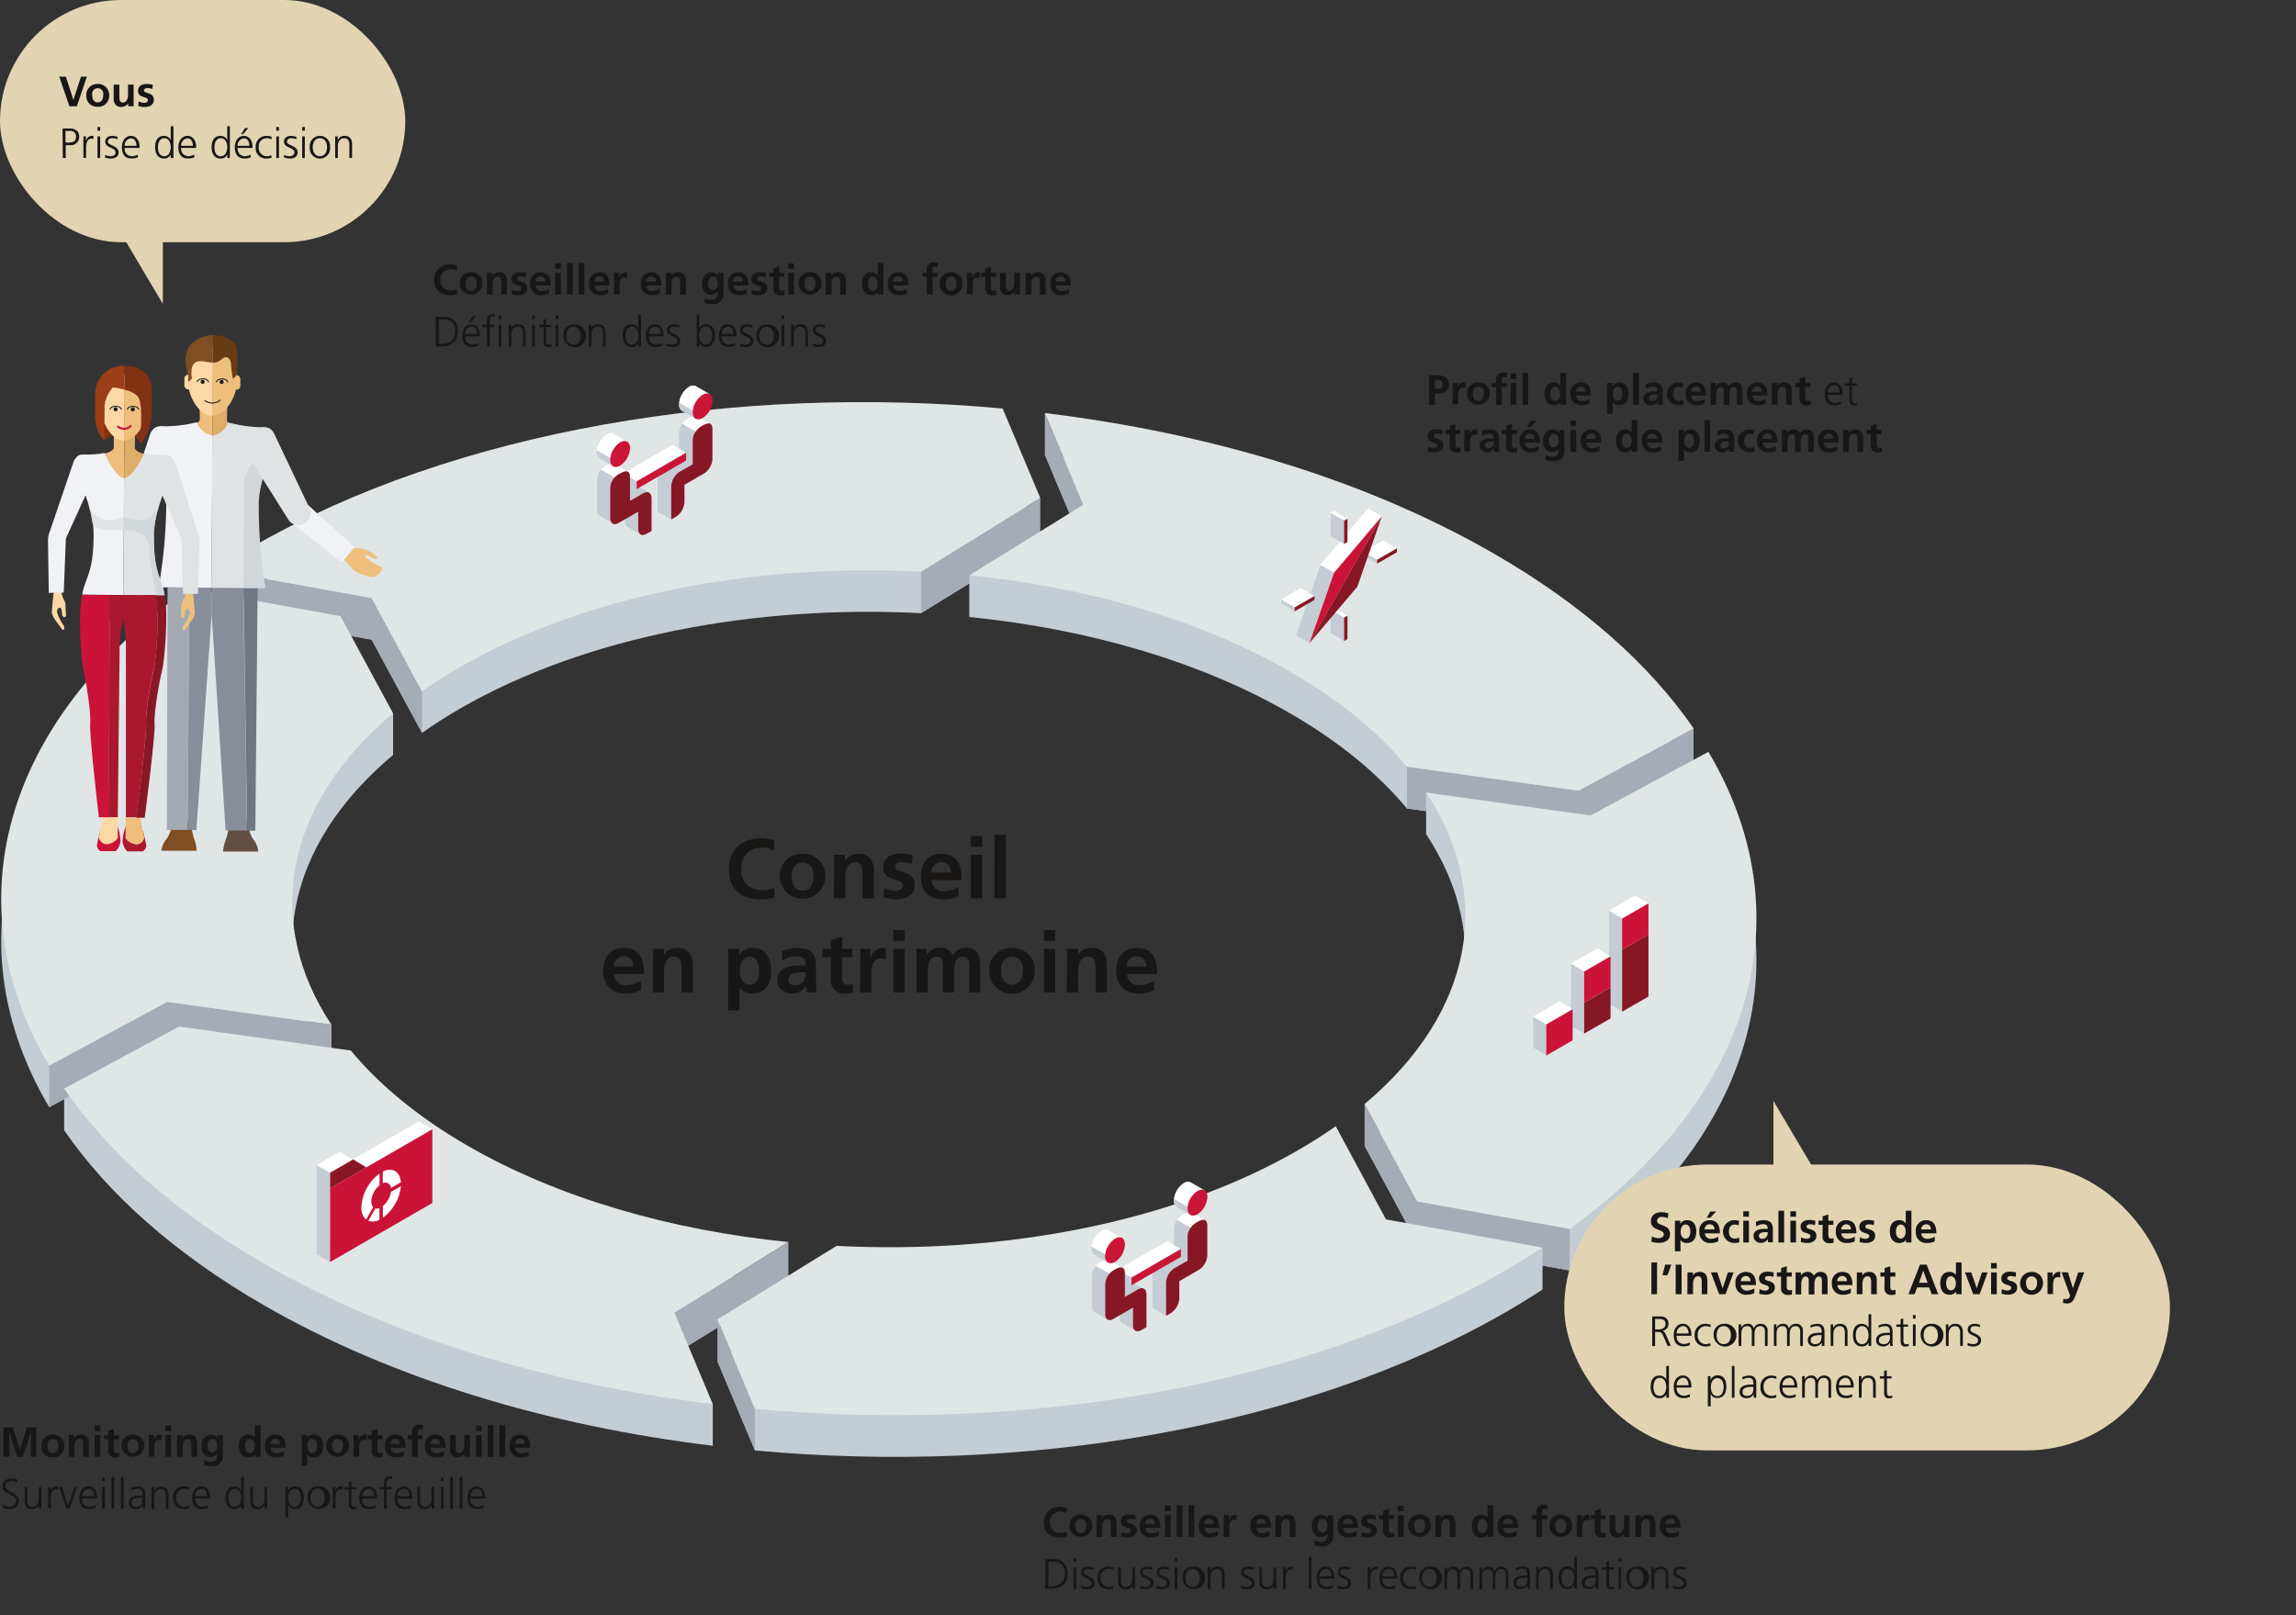 <svg xmlns="http://www.w3.org/2000/svg" viewBox="0 0 488.01 343.4"><rect x="0" y="0" width="488.01" height="343.4" fill="#333333" stroke="none"/><defs><style>.cls-18{fill:none}.cls-2{fill:#e2d4b2}.cls-3{fill:#c4ccd4}.cls-4{fill:#a5acb5}.cls-5{fill:#e0e5e6}.cls-6{fill:#181716}.cls-7{fill:#7f4e24}.cls-9{fill:#888d9a}.cls-12{fill:#eebf7c}.cls-13{fill:#dead6a}.cls-14{fill:#fdd8a5}.cls-15{fill:#f0f2f5}.cls-16{fill:#dfe3e4}.cls-17{fill:#1d1e1c}.cls-18{stroke:#1d1e1c;stroke-width:.21px;stroke-miterlimit:10}.cls-20{fill:#d1d7db}.cls-21{fill:#aa182f}.cls-22{fill:#cb1238}.cls-23{fill:#803212}.cls-27{fill:#fff}.cls-28{fill:#881725}.cls-29{fill:#cb1237}.cls-30{fill:#cb1537}</style></defs><g id="Ebene_2" data-name="Ebene 2"><g id="Ebene_1-2" data-name="Ebene 1"><path fill="none" d="M0 0h488.01v343.4H0z"/><rect class="cls-2" width="86.14" height="51.5" rx="25.75" ry="25.75"/><path class="cls-3" d="M35.53 221.86l34.93 4.88C56 204.91 60.32 180 83.55 160.51l-11.18-20.7L40 134C0 162.88-9.73 201.34 10.46 235.4z"/><path class="cls-3" d="M143.33 287.92l24.24-15c-24.89-2.49-48.85-9.31-68.16-20.46-10.51-6.07-18.78-12.94-24.85-20.26l-36.5-5.1-24.43 13.2c9.3 13.52 23.44 26.22 42.43 37.19 27.2 15.7 60.56 25.67 95.44 29.89z"/><path class="cls-3" d="M294.59 268.11L283.9 248.3q-3.78 2.65-8.08 5.15c-26.64 15.38-62.74 22.12-98 20.29l-25.35 15.64 8 19c56.7 5.23 116.4-4.53 159.53-29.38q4.1-2.37 7.87-4.85z"/><path class="cls-3" d="M338.06 182.24l-34.94-4.89c14.45 21.84 10.15 46.74-13.08 66.24l11.17 20.7 32.43 5.83c39.92-28.9 49.68-67.37 29.48-101.42zM221.11 114.72l-8-19c-56.73-5.25-116.42 4.52-159.54 29.42-2.74 1.58-5.35 3.2-7.88 4.85L79 136l10.7 19.81c2.52-1.77 5.21-3.5 8.07-5.15 26.64-15.38 62.74-22.12 98-20.29z"/><path class="cls-3" d="M222.08 96.68l8.18 19.5-24.24 15c24.89 2.49 48.84 9.31 68.15 20.46 10.52 6.07 18.79 12.94 24.86 20.25l36.5 5.1L360 163.76c-9.3-13.53-23.45-26.23-42.44-37.19-27.23-15.7-60.56-25.67-95.48-29.89zM13.63 231.49v8.85l6.63 3.25 5.8-6.05-12.43-6.05zM151.5 307.42v-8.86l-7.96-6.75-1.53 9.08 9.49 6.53z"/><path class="cls-4" d="M167.57 264.11v8.85l-24.24 14.96v-8.85l24.24-14.96zM10.46 226.55v8.85l25.07-13.54 34.93 4.88v-8.85l-34.93-4.88-25.07 13.54zM45.72 121.15V130l33.27 5.99 10.7 19.81v-8.85l-10.7-19.82-33.27-5.98zM195.75 121.5v8.86l25.36-15.64v-8.86l-25.36 15.64zM222.08 87.83v8.85l8.18 19.5v-8.86l-8.18-19.49zM299.03 163v8.85l36.5 5.11 24.43-13.2v-8.86l-24.43 13.2-36.5-5.1zM290.04 234.73v8.86l11.17 20.7 32.43 5.83v-8.85l-32.43-5.84-11.17-20.7z"/><path class="cls-4" d="M152.48 280.53v8.85l7.96 18.99v-8.85l-7.96-18.99z"/><path class="cls-3" d="M83.55 151.66v8.85l-18.13-.67 11-8.18h7.13zM206.01 122.28v8.86l20.16-.78 10.75-9.21-30.91 1.13zM303.12 168.5v8.85l11.8 9.77 5-9.31-16.8-9.31zM327.86 265.24v8.86l-13.44 4.92-15.39-8.85 28.83-4.93z"/><path class="cls-5" d="M35.53 213l34.93 4.88C56 196.06 60.32 171.16 83.55 151.66L72.37 131 40 125.12C0 154-9.73 192.49 10.46 226.55z"/><path class="cls-5" d="M143.33 279.07l24.24-15c-24.89-2.49-48.85-9.32-68.16-20.47-10.51-6.07-18.78-12.93-24.85-20.25l-36.5-5.1-24.43 13.2c9.3 13.52 23.44 26.22 42.43 37.18 27.2 15.7 60.56 25.67 95.44 29.89z"/><path class="cls-5" d="M294.59 259.26l-10.69-19.82q-3.78 2.67-8.08 5.15c-26.64 15.38-62.74 22.13-98 20.29l-25.35 15.65 8 19c56.7 5.23 116.4-4.53 159.53-29.44 2.73-1.57 5.35-3.2 7.87-4.85z"/><path class="cls-5" d="M338.06 173.38l-34.94-4.88c14.45 21.83 10.15 46.73-13.08 66.23l11.17 20.7 32.43 5.84c39.92-28.91 49.68-67.37 29.48-101.43zM221.11 105.86l-8-19c-56.7-5.23-116.39 4.54-159.51 29.43-2.74 1.58-5.35 3.2-7.88 4.86l33.27 6L89.69 147q3.78-2.67 8.07-5.16c26.64-15.37 62.74-22.12 98-20.29z"/><path class="cls-5" d="M222.08 87.82l8.18 19.5-24.24 15c24.89 2.49 48.84 9.32 68.15 20.47C284.69 148.81 293 155.68 299 163l36.5 5.1 24.5-13.2c-9.3-13.52-23.45-26.22-42.44-37.18C290.33 102 257 92.05 222.08 87.82z"/><path class="cls-6" d="M226.77 326.68a6.24 6.24 0 01-1.43.2c-2 0-3.45-1-3.45-3.14a3.12 3.12 0 013.45-3.36 4.16 4.16 0 011.42.26l-.09 1.06a2.6 2.6 0 00-1.36-.33 2.1 2.1 0 00-2.11 2.28 2.07 2.07 0 002.14 2.24 3.61 3.61 0 001.38-.26zM229.71 322a2.32 2.32 0 012.43 2.46 2.43 2.43 0 01-4.85 0 2.31 2.31 0 012.42-2.46zm0 3.91c.93 0 1.17-.82 1.17-1.6a1.18 1.18 0 10-2.33 0c0 .8.24 1.63 1.16 1.63zM233.09 322.14h1.14v.63a1.72 1.72 0 011.52-.74c1.1 0 1.57.77 1.57 1.82v2.92h-1.2v-2.47c0-.57 0-1.34-.79-1.34s-1.06 1-1.06 1.54v2.27h-1.2zM241.34 323.11a2.88 2.88 0 00-1.08-.2c-.32 0-.71.12-.71.51 0 .74 2.1.27 2.1 1.95 0 1.08-1 1.51-2 1.51a5.28 5.28 0 01-1.37-.2l.07-1a2.67 2.67 0 001.19.31c.31 0 .8-.12.8-.57 0-.91-2.1-.29-2.1-2 0-1 .87-1.44 1.82-1.44a5.64 5.64 0 011.31.17zM246.3 326.51a3.24 3.24 0 01-1.6.37 2.2 2.2 0 01-2.42-2.4 2.17 2.17 0 012.15-2.45c1.72 0 2.21 1.18 2.21 2.8h-3.2a1.2 1.2 0 001.32 1.17 3.17 3.17 0 001.54-.47zm-.81-2.51c0-.59-.31-1.09-1-1.09a1 1 0 00-1.07 1.09zM247.61 320.14h1.21v1.15h-1.21zm0 2h1.21v4.63h-1.21zM250.11 320h1.21v6.75h-1.21zM252.62 320h1.2v6.75h-1.2zM258.81 326.51a3.22 3.22 0 01-1.59.37 2.21 2.21 0 01-2.43-2.4 2.17 2.17 0 012.15-2.45c1.72 0 2.21 1.18 2.21 2.8H256a1.2 1.2 0 001.32 1.17 3.17 3.17 0 001.54-.47zM258 324c0-.59-.31-1.09-1-1.09a1 1 0 00-1 1.09zM260.12 322.14h1.07v1.05a1.43 1.43 0 011.27-1.16 1.58 1.58 0 01.37 0v1.22a1.27 1.27 0 00-.54-.1c-1 0-1 1.22-1 1.89v1.7h-1.21zM269.82 326.51a3.26 3.26 0 01-1.6.37 2.2 2.2 0 01-2.42-2.4A2.17 2.17 0 01268 322c1.72 0 2.21 1.18 2.21 2.8H267a1.22 1.22 0 001.33 1.17 3.2 3.2 0 001.54-.47zM269 324c0-.59-.31-1.09-1-1.09a1.06 1.06 0 00-1 1.09zM271.1 322.14h1.14v.63a1.74 1.74 0 011.52-.74c1.1 0 1.58.77 1.58 1.82v2.92h-1.21v-2.47c0-.57 0-1.34-.78-1.34s-1.06 1-1.06 1.54v2.27h-1.19zM283.36 322.14v4.18a2.18 2.18 0 01-2.45 2.45 4.11 4.11 0 01-1.6-.31l.1-1a3.43 3.43 0 001.35.4c1.33 0 1.39-1 1.39-1.8a1.66 1.66 0 01-1.44.74c-1.37 0-1.89-1.1-1.89-2.34s.57-2.4 2-2.4a1.54 1.54 0 011.42.74v-.63zm-1.21 2.26c0-.79-.3-1.44-1-1.44s-1.08.76-1.08 1.47.33 1.41 1 1.41 1.08-.66 1.08-1.44zM288.32 326.51a3.22 3.22 0 01-1.59.37 2.21 2.21 0 01-2.43-2.4 2.18 2.18 0 012.16-2.45c1.72 0 2.2 1.18 2.2 2.8h-3.2a1.2 1.2 0 001.32 1.17 3.17 3.17 0 001.54-.47zm-.81-2.51c0-.59-.31-1.09-1-1.09a1 1 0 00-1.07 1.09zM292.36 323.11a2.88 2.88 0 00-1.08-.2c-.32 0-.71.12-.71.51 0 .74 2.1.27 2.1 1.95 0 1.08-1 1.51-1.95 1.51a5.28 5.28 0 01-1.37-.2l.08-1a2.59 2.59 0 001.18.31c.31 0 .8-.12.8-.57 0-.91-2.1-.29-2.1-2 0-1 .87-1.44 1.82-1.44a5.64 5.64 0 011.31.17zM294 323h-.89v-.88h.89v-.93l1.2-.39v1.32h1.08v.88h-1.08v2.16c0 .4.11.76.57.76a1.09 1.09 0 00.55-.12v.95a3.35 3.35 0 01-.9.11 1.36 1.36 0 01-1.46-1.5zM297.13 320.14h1.21v1.15h-1.21zm0 2h1.21v4.63h-1.21zM301.73 322a2.32 2.32 0 012.43 2.46 2.43 2.43 0 01-4.85 0 2.31 2.31 0 012.42-2.46zm0 3.91c.93 0 1.17-.82 1.17-1.6a1.18 1.18 0 10-2.33 0c0 .8.24 1.63 1.16 1.63zM305.1 322.14h1.15v.63a1.75 1.75 0 011.53-.74c1.09 0 1.57.77 1.57 1.82v2.92h-1.21v-2.47c0-.57 0-1.34-.78-1.34s-1.06 1-1.06 1.54v2.27h-1.2zM316.19 326.25a1.71 1.71 0 01-1.42.63c-1.42 0-1.94-1.17-1.94-2.44s.52-2.41 1.94-2.41a1.66 1.66 0 011.39.65V320h1.21v6.75h-1.17zm-1.11-.31c.81 0 1.07-.84 1.07-1.5s-.31-1.48-1.08-1.48-1 .86-1 1.48.22 1.5 1.01 1.5zM322.32 326.51a3.22 3.22 0 01-1.59.37 2.2 2.2 0 01-2.42-2.4 2.17 2.17 0 012.15-2.45c1.72 0 2.2 1.18 2.2 2.8h-3.2a1.2 1.2 0 001.32 1.17 3.14 3.14 0 001.54-.47zm-.81-2.51c0-.59-.31-1.09-1-1.09a1 1 0 00-1.07 1.09zM326.55 323h-.89v-.88h.89v-.65a1.42 1.42 0 011.48-1.58 4.63 4.63 0 01.88.1l-.1 1a1 1 0 00-.52-.16c-.41 0-.53.35-.53.71v.58h1.05v.88h-1.05v3.75h-1.21zM331.73 322a2.32 2.32 0 012.43 2.46 2.43 2.43 0 01-4.85 0 2.31 2.31 0 012.42-2.46zm0 3.91c.93 0 1.17-.82 1.17-1.6a1.22 1.22 0 00-1.17-1.38 1.24 1.24 0 00-1.16 1.38c0 .8.25 1.63 1.16 1.63zM335.14 322.14h1.07v1.05a1.43 1.43 0 011.27-1.16 1.54 1.54 0 01.37 0v1.22a1.27 1.27 0 00-.54-.1c-1 0-1 1.22-1 1.89v1.7h-1.2zM339 323h-.9v-.88h.9v-.93l1.2-.39v1.32h1.07v.88h-1.07v2.16c0 .4.11.76.57.76a1.12 1.12 0 00.55-.12v.95a3.22 3.22 0 01-.89.11 1.36 1.36 0 01-1.46-1.5zM346.37 326.77h-1.14v-.63a1.93 1.93 0 01-1.52.74c-1.1 0-1.58-.77-1.58-1.82v-2.92h1.21v2.47c0 .57 0 1.33.78 1.33s1.06-.94 1.06-1.54v-2.26h1.21zM347.61 322.14h1.14v.63a1.74 1.74 0 011.52-.74c1.1 0 1.58.77 1.58 1.82v2.92h-1.21v-2.47c0-.57 0-1.34-.78-1.34s-1.06 1-1.06 1.54v2.27h-1.21zM356.83 326.51a3.24 3.24 0 01-1.6.37 2.2 2.2 0 01-2.42-2.4A2.17 2.17 0 01355 322c1.72 0 2.21 1.18 2.21 2.8H354a1.22 1.22 0 001.33 1.17 3.17 3.17 0 001.54-.47zM356 324c0-.59-.31-1.09-1-1.09a1.06 1.06 0 00-1 1.09zM222.19 331.49h1.55a2.82 2.82 0 013.15 3.13c0 2.28-1.53 3.15-3.61 3.15h-1.09zm.62 5.74h.51c1.78 0 3-.72 3-2.64a2.29 2.29 0 00-2.55-2.56h-.91zM228.75 332h-.57v-.76h.57zm-.57 1.22h.57v4.59h-.57zM229.83 337.11a2.69 2.69 0 001.2.28c.54 0 1-.29 1-.81 0-1.09-2.2-.92-2.2-2.26 0-.91.73-1.25 1.49-1.25a3.8 3.8 0 011.14.21l-.06.5a2.6 2.6 0 00-1-.22c-.58 0-1 .18-1 .76 0 .86 2.26.75 2.26 2.26 0 1-.91 1.3-1.6 1.3a3.34 3.34 0 01-1.29-.22zM236.67 333.79a2.74 2.74 0 00-1-.23 1.71 1.71 0 00-1.73 1.92 1.74 1.74 0 001.66 1.91 3.1 3.1 0 001-.2l.05.53a3.48 3.48 0 01-1.18.16 2.18 2.18 0 01-2.19-2.4 2.23 2.23 0 012.27-2.41 3.54 3.54 0 011.1.18zM241.26 336.69v1.08h-.54V337a1.45 1.45 0 01-1.49.93c-1.13 0-1.56-.76-1.56-1.76v-2.94h.56V336c0 .87.31 1.42 1.09 1.42 1 0 1.36-.9 1.36-1.67v-2.54h.57zM242.33 337.11a2.69 2.69 0 001.2.28c.54 0 1-.29 1-.81 0-1.09-2.2-.92-2.2-2.26 0-.91.74-1.25 1.49-1.25a3.8 3.8 0 011.14.21l-.06.5a2.59 2.59 0 00-1-.22c-.59 0-1 .18-1 .76 0 .86 2.26.75 2.26 2.26 0 1-.9 1.3-1.6 1.3a3.34 3.34 0 01-1.29-.22zM245.83 337.11a2.72 2.72 0 001.2.28c.54 0 1-.29 1-.81 0-1.09-2.2-.92-2.2-2.26 0-.91.74-1.25 1.49-1.25a3.75 3.75 0 011.14.21l-.06.5a2.55 2.55 0 00-1-.22c-.59 0-1 .18-1 .76 0 .86 2.26.75 2.26 2.26 0 1-.91 1.3-1.61 1.3a3.26 3.26 0 01-1.28-.22zM250.25 332h-.57v-.76h.57zm-.57 1.22h.57v4.59h-.57zM253.47 333.07a2.42 2.42 0 11-2.14 2.41 2.15 2.15 0 012.14-2.41zm0 4.32c1 0 1.52-.85 1.52-1.91s-.53-1.92-1.52-1.92-1.52.85-1.52 1.92.53 1.91 1.52 1.91zM256.68 334.26v-1.08h.55v.82a1.46 1.46 0 011.49-.93c1.13 0 1.57.76 1.57 1.77v2.93h-.57V335c0-.86-.31-1.42-1.09-1.42-1 0-1.36.91-1.36 1.67v2.54h-.57zM263.84 337.11a2.69 2.69 0 001.2.28c.54 0 1-.29 1-.81 0-1.09-2.2-.92-2.2-2.26 0-.91.74-1.25 1.49-1.25a3.8 3.8 0 011.14.21l-.06.5a2.6 2.6 0 00-1-.22c-.58 0-1 .18-1 .76 0 .86 2.26.75 2.26 2.26 0 1-.9 1.3-1.6 1.3a3.34 3.34 0 01-1.29-.22zM271.27 336.69a9.93 9.93 0 000 1.08h-.55V337a1.45 1.45 0 01-1.48.93c-1.14 0-1.57-.76-1.57-1.76v-2.94h.57V336c0 .87.3 1.42 1.09 1.42 1 0 1.36-.9 1.36-1.67v-2.54h.56zM272.69 334.21a9.88 9.88 0 000-1h.57v.88a1.38 1.38 0 011.18-1 1.53 1.53 0 01.4.06v.59a1.79 1.79 0 00-.42-.05c-.9 0-1.14 1-1.14 1.83v2.27h-.57zM278.19 331h.57v6.75h-.57zM283.27 337.63a3.82 3.82 0 01-1.33.25c-1.52 0-2.09-1-2.09-2.4s.77-2.41 1.93-2.41 1.83 1.05 1.83 2.28v.29h-3.14a1.55 1.55 0 001.51 1.75 3 3 0 001.29-.34zm-.28-2.48c0-.8-.32-1.59-1.17-1.59a1.5 1.5 0 00-1.35 1.59zM284.34 337.11a2.72 2.72 0 001.2.28c.54 0 1-.29 1-.81 0-1.09-2.2-.92-2.2-2.26 0-.91.74-1.25 1.49-1.25a3.75 3.75 0 011.14.21l-.06.5a2.55 2.55 0 00-1-.22c-.59 0-1 .18-1 .76 0 .86 2.26.75 2.26 2.26 0 1-.91 1.3-1.61 1.3a3.34 3.34 0 01-1.29-.22zM290.69 334.21a9.88 9.88 0 000-1h.56v.88a1.38 1.38 0 011.18-1 1.53 1.53 0 01.4.06v.59a1.79 1.79 0 00-.42-.05c-.9 0-1.14 1-1.14 1.83v2.27h-.57zM296.61 337.63a3.82 3.82 0 01-1.33.25c-1.53 0-2.09-1-2.09-2.4s.77-2.41 1.93-2.41 1.83 1.05 1.83 2.28v.29h-3.14a1.55 1.55 0 001.51 1.75 3 3 0 001.29-.34zm-.28-2.48c0-.8-.33-1.59-1.17-1.59a1.5 1.5 0 00-1.35 1.59zM301 333.79a2.74 2.74 0 00-1-.23 1.71 1.71 0 00-1.73 1.92 1.74 1.74 0 001.66 1.91 3.1 3.1 0 001-.2l.05.53a3.48 3.48 0 01-1.18.16 2.18 2.18 0 01-2.19-2.4 2.23 2.23 0 012.26-2.41 3.56 3.56 0 011.11.18zM303.82 333.07a2.42 2.42 0 11-2.15 2.41 2.15 2.15 0 012.15-2.41zm0 4.32c1 0 1.52-.85 1.52-1.91s-.53-1.92-1.52-1.92-1.53.85-1.53 1.92.54 1.91 1.53 1.91zM312.57 337.77v-3c0-.65-.24-1.16-1-1.16s-1.23.53-1.23 1.67v2.54h-.57v-3c0-.65-.24-1.16-1-1.16s-1.23.53-1.23 1.67v2.54H307v-3.51a9.93 9.93 0 000-1.08h.55v.72a1.45 1.45 0 011.43-.89 1.16 1.16 0 011.22 1 1.55 1.55 0 011.47-1 1.4 1.4 0 011.45 1.54v3.16zM320.07 337.77v-3c0-.65-.24-1.16-1-1.16s-1.24.53-1.24 1.67v2.54h-.56v-3c0-.65-.24-1.16-1-1.16s-1.24.53-1.24 1.67v2.54h-.56v-3.51a9.93 9.93 0 000-1.08h.53v.72a1.45 1.45 0 011.43-.89 1.15 1.15 0 011.21 1 1.55 1.55 0 011.47-1 1.4 1.4 0 011.45 1.54v3.16zM324.66 337a1.61 1.61 0 01-1.46.85c-1.3 0-1.51-.88-1.51-1.3 0-1.54 1.64-1.61 2.83-1.61h.11v-.23c0-.79-.28-1.18-1.05-1.18a2.43 2.43 0 00-1.35.38v-.55a3.66 3.66 0 011.35-.32c1.14 0 1.61.52 1.61 1.71v2a5.8 5.8 0 00.05 1h-.56zm-.05-1.57h-.17c-1 0-2.15.1-2.15 1.11 0 .6.43.82 1 .82 1.33 0 1.36-1.16 1.36-1.65zM326.52 334.26v-1.08h.48v.82a1.46 1.46 0 011.49-.93c1.13 0 1.57.76 1.57 1.77v2.93h-.57V335c0-.86-.31-1.42-1.09-1.42-1 0-1.36.91-1.36 1.67v2.54h-.57zM335.16 337.77h-.56V337a1.47 1.47 0 01-1.43.84c-1.26 0-1.89-1-1.89-2.4s.54-2.41 1.89-2.41a1.55 1.55 0 011.43.88V331h.56zm-1.92-.38c1 0 1.36-1.08 1.36-1.91s-.36-1.92-1.36-1.92-1.36 1-1.36 1.92.28 1.91 1.36 1.91zM339.17 337a1.61 1.61 0 01-1.46.85c-1.3 0-1.51-.88-1.51-1.3 0-1.54 1.64-1.61 2.83-1.61h.1v-.23c0-.79-.28-1.18-1-1.18a2.43 2.43 0 00-1.35.38v-.55a3.61 3.61 0 011.35-.32c1.13 0 1.61.52 1.61 1.71v2a5.8 5.8 0 00.05 1h-.56zm-.06-1.57H339c-1 0-2.15.1-2.15 1.11 0 .6.43.82.95.82 1.34 0 1.36-1.16 1.36-1.65zM343 333.67h-1v3c0 .41.15.75.61.75a1.38 1.38 0 00.52-.1v.46a2 2 0 01-.7.13c-1 0-1-.69-1-1.53v-2.68h-.9v-.49h.9v-1.11l.57-.19v1.3h1zM344.59 332H344v-.76h.56zm-.56 1.22h.56v4.59H344zM347.82 333.07a2.42 2.42 0 11-2.15 2.41 2.15 2.15 0 012.15-2.41zm0 4.32c1 0 1.52-.85 1.52-1.91s-.53-1.92-1.52-1.92-1.52.85-1.52 1.92.53 1.91 1.52 1.91zM351 334.26a9.93 9.93 0 000-1.08h.55v.82a1.46 1.46 0 011.49-.93c1.13 0 1.56.76 1.56 1.77v2.93h-.56V335c0-.86-.31-1.42-1.09-1.42-1 0-1.36.91-1.36 1.67v2.54H351zM355.68 337.11a2.72 2.72 0 001.2.28c.54 0 1-.29 1-.81 0-1.09-2.21-.92-2.21-2.26 0-.91.74-1.25 1.5-1.25a3.74 3.74 0 011.13.21l-.05.5a2.64 2.64 0 00-1-.22c-.59 0-1 .18-1 .76 0 .86 2.26.75 2.26 2.26 0 1-.91 1.3-1.6 1.3a3.28 3.28 0 01-1.29-.22zM97.19 62.55a6.24 6.24 0 01-1.43.2c-2 0-3.45-1-3.45-3.14a3.12 3.12 0 013.45-3.36 4.16 4.16 0 011.42.26l-.09 1.07a2.61 2.61 0 00-1.36-.34 2.11 2.11 0 00-2.11 2.28 2.07 2.07 0 002.14 2.24 3.61 3.61 0 001.38-.26zM100.13 57.9a2.32 2.32 0 012.43 2.46 2.43 2.43 0 01-4.85 0 2.32 2.32 0 012.42-2.46zm0 3.92c.93 0 1.17-.83 1.17-1.61a1.18 1.18 0 10-2.33 0c.03.79.24 1.61 1.16 1.61zM103.51 58h1.14v.63a1.74 1.74 0 011.52-.74c1.1 0 1.58.77 1.58 1.82v2.92h-1.21v-2.46c0-.57 0-1.33-.78-1.33s-1.07.94-1.07 1.54v2.26h-1.2zM111.76 59a2.88 2.88 0 00-1.08-.2c-.32 0-.71.12-.71.52 0 .73 2.1.27 2.1 1.94 0 1.08-1 1.51-1.95 1.51a5.28 5.28 0 01-1.37-.2l.08-1a2.59 2.59 0 001.18.31c.31 0 .8-.12.8-.57 0-.91-2.1-.29-2.1-2 0-1 .87-1.44 1.82-1.44a5.64 5.64 0 011.31.17zM116.72 62.38a3.12 3.12 0 01-1.59.37 2.21 2.21 0 01-2.43-2.4 2.17 2.17 0 012.16-2.45c1.71 0 2.2 1.18 2.2 2.8h-3.2a1.2 1.2 0 001.32 1.17 3.17 3.17 0 001.54-.47zm-.81-2.51c0-.58-.31-1.09-1-1.09a1 1 0 00-1.07 1.09zM118 56h1.21v1.15H118zm0 2h1.21v4.63H118zM120.53 55.89h1.21v6.75h-1.21zM123 55.89h1.2v6.75H123zM129.23 62.38a3.12 3.12 0 01-1.59.37 2.21 2.21 0 01-2.43-2.4 2.18 2.18 0 012.16-2.45c1.72 0 2.2 1.18 2.2 2.8h-3.2a1.2 1.2 0 001.32 1.17 3.14 3.14 0 001.54-.47zm-.81-2.51c0-.58-.31-1.09-1-1.09a1 1 0 00-1.07 1.09zM130.54 58h1.07v1.05a1.43 1.43 0 011.27-1.16 1.2 1.2 0 01.37 0v1.21a1.27 1.27 0 00-.54-.1c-1 0-1 1.23-1 1.89v1.7h-1.21zM140.24 62.38a3.13 3.13 0 01-1.6.37 2.2 2.2 0 01-2.42-2.4 2.17 2.17 0 012.15-2.45c1.72 0 2.21 1.18 2.21 2.8h-3.21a1.22 1.22 0 001.33 1.17 3.17 3.17 0 001.54-.47zm-.81-2.51c0-.58-.31-1.09-1-1.09a1.06 1.06 0 00-1.07 1.09zM141.52 58h1.15v.63a1.74 1.74 0 011.52-.74c1.1 0 1.58.77 1.58 1.82v2.92h-1.21v-2.46c0-.57 0-1.33-.78-1.33s-1.06.94-1.06 1.54v2.26h-1.21zM153.78 58v4.18a2.18 2.18 0 01-2.45 2.45 4.14 4.14 0 01-1.6-.31l.1-1a3.45 3.45 0 001.35.41c1.33 0 1.39-1 1.39-1.8a1.68 1.68 0 01-1.44.73c-1.37 0-1.89-1.09-1.89-2.34s.57-2.4 2-2.4a1.54 1.54 0 011.42.74V58zm-1.21 2.27c0-.8-.3-1.44-1-1.44s-1.08.75-1.08 1.46.33 1.41 1 1.41 1.08-.65 1.08-1.42zM158.74 62.38a3.12 3.12 0 01-1.59.37 2.2 2.2 0 01-2.42-2.4 2.17 2.17 0 012.15-2.45c1.72 0 2.2 1.18 2.2 2.8h-3.2a1.2 1.2 0 001.32 1.17 3.14 3.14 0 001.54-.47zm-.81-2.51c0-.58-.31-1.09-1-1.09a1 1 0 00-1.07 1.09zM162.78 59a2.88 2.88 0 00-1.08-.2c-.32 0-.71.12-.71.52 0 .73 2.1.27 2.1 1.94 0 1.08-1 1.51-2 1.51a5.34 5.34 0 01-1.37-.2l.08-1a2.59 2.59 0 001.18.31c.31 0 .8-.12.8-.57 0-.91-2.1-.29-2.1-2 0-1 .87-1.44 1.82-1.44a5.64 5.64 0 011.31.17zM164.42 58.89h-.89V58h.89v-.93l1.2-.39V58h1.08v.88h-1.08v2.16c0 .4.11.77.57.77a1.09 1.09 0 00.55-.13v1a2.88 2.88 0 01-.89.11 1.36 1.36 0 01-1.47-1.5zM167.55 56h1.21v1.15h-1.21zm0 2h1.21v4.63h-1.21zM172.15 57.9a2.32 2.32 0 012.43 2.46 2.43 2.43 0 01-4.85 0 2.32 2.32 0 012.42-2.46zm0 3.92c.93 0 1.17-.83 1.17-1.61a1.18 1.18 0 10-2.33 0c.01.79.24 1.61 1.16 1.61zM175.52 58h1.15v.63a1.72 1.72 0 011.52-.74c1.1 0 1.57.77 1.57 1.82v2.92h-1.2v-2.46c0-.57 0-1.33-.79-1.33s-1.06.94-1.06 1.54v2.26h-1.21zM186.61 62.12a1.71 1.71 0 01-1.42.63c-1.42 0-1.94-1.17-1.94-2.44s.52-2.41 1.94-2.41a1.65 1.65 0 011.39.65v-2.66h1.2v6.75h-1.17zm-1.11-.3c.81 0 1.07-.85 1.07-1.51s-.31-1.47-1.08-1.47-1 .85-1 1.47.22 1.51 1.01 1.51zM192.74 62.38a3.09 3.09 0 01-1.59.37 2.2 2.2 0 01-2.42-2.4 2.17 2.17 0 012.15-2.45c1.72 0 2.2 1.18 2.2 2.8h-3.2a1.2 1.2 0 001.32 1.17 3.14 3.14 0 001.54-.47zm-.81-2.51c0-.58-.31-1.09-1-1.09a1 1 0 00-1.07 1.09zM197 58.89h-.89V58h.89v-.65a1.42 1.42 0 011.48-1.58 4.54 4.54 0 01.88.1l-.1 1a1 1 0 00-.52-.16c-.41 0-.53.35-.53.71V58h1v.88h-1v3.75H197zM202.15 57.9a2.33 2.33 0 012.44 2.46 2.43 2.43 0 01-4.86 0 2.33 2.33 0 012.42-2.46zm0 3.92c.93 0 1.17-.83 1.17-1.61a1.21 1.21 0 00-1.17-1.37 1.23 1.23 0 00-1.15 1.37c0 .79.24 1.61 1.15 1.61zM205.56 58h1.07v1.05a1.41 1.41 0 011.26-1.16 1.17 1.17 0 01.37 0v1.21a1.23 1.23 0 00-.54-.1c-1 0-1 1.23-1 1.89v1.7h-1.2zM209.43 58.89h-.9V58h.9v-.93l1.2-.39V58h1.07v.88h-1.07v2.16c0 .4.11.77.57.77a1.09 1.09 0 00.55-.13v1a2.88 2.88 0 01-.89.11 1.36 1.36 0 01-1.46-1.5zM216.79 62.64h-1.14V62a1.93 1.93 0 01-1.52.74c-1.1 0-1.58-.77-1.58-1.82V58h1.21v2.47c0 .57 0 1.34.78 1.34s1.06-1 1.06-1.54V58h1.21zM218 58h1.14v.63a1.74 1.74 0 011.52-.74c1.1 0 1.58.77 1.58 1.82v2.92h-1.21v-2.46c0-.57 0-1.33-.78-1.33s-1.06.94-1.06 1.54v2.26H218zM227.25 62.38a3.13 3.13 0 01-1.6.37 2.2 2.2 0 01-2.42-2.4 2.17 2.17 0 012.15-2.45c1.72 0 2.21 1.18 2.21 2.8h-3.21a1.22 1.22 0 001.33 1.17 3.17 3.17 0 001.54-.47zm-.81-2.51c0-.58-.31-1.09-1-1.09a1.06 1.06 0 00-1.08 1.09zM92.61 67.36h1.55a2.81 2.81 0 013.15 3.13c0 2.28-1.52 3.15-3.6 3.15h-1.1zm.62 5.74h.51c1.78 0 3-.72 3-2.64a2.29 2.29 0 00-2.55-2.56h-.91zM101.68 73.5a3.82 3.82 0 01-1.33.25c-1.52 0-2.09-1-2.09-2.4S99 69 100.19 69s1.81 1 1.81 2.22v.29h-3.12a1.55 1.55 0 001.51 1.76 2.83 2.83 0 001.29-.35zm-.28-2.5c0-.8-.32-1.59-1.17-1.59A1.5 1.5 0 0098.88 71zm-.92-3.77h.71l-1.13 1.3h-.41zM103.49 69.54h-.93v-.49h.93v-.33c0-1 0-1.94 1.21-1.94a1.42 1.42 0 01.54.09v.5a1.06 1.06 0 00-.45-.1c-.77 0-.69.84-.69 1.39v.39h1v.49h-1v4.1h-.57zm3.1-1.71H106v-.76h.57zm-.59 1.22h.57v4.59H106zM108.11 70.13a9.93 9.93 0 000-1.08h.55v.82a1.45 1.45 0 011.48-.92c1.14 0 1.57.75 1.57 1.76v2.93h-.57v-2.79c0-.86-.3-1.42-1.09-1.42-1 0-1.36.91-1.36 1.68v2.53h-.56zM113.68 67.83h-.57v-.76h.57zm-.57 1.22h.57v4.59h-.57zM117.09 69.54h-1v3c0 .41.16.76.62.76a1.37 1.37 0 00.52-.11v.47a2.15 2.15 0 01-.69.12c-1 0-1-.69-1-1.53v-2.71h-.9v-.49h.9V68l.56-.2v1.3h1zM118.67 67.83h-.57v-.76h.57zm-.57 1.22h.57v4.59h-.57zM121.89 69a2.42 2.42 0 11-2.14 2.4 2.14 2.14 0 012.14-2.4zm0 4.32c1 0 1.53-.86 1.53-1.92s-.54-1.92-1.53-1.92-1.52.86-1.52 1.92.53 1.87 1.52 1.87zM125.11 70.13a9.93 9.93 0 000-1.08h.55v.82a1.45 1.45 0 011.48-.92c1.14 0 1.57.75 1.57 1.76v2.93h-.57v-2.79c0-.86-.3-1.42-1.09-1.42-1 0-1.36.91-1.36 1.68v2.53h-.56zM136.25 73.64h-.57v-.73a1.46 1.46 0 01-1.43.84c-1.26 0-1.89-1-1.89-2.4s.54-2.4 1.89-2.4a1.53 1.53 0 011.43.88v-2.94h.57zm-1.93-.37c1 0 1.36-1.08 1.36-1.92s-.35-1.92-1.36-1.92-1.36 1-1.36 1.92.28 1.92 1.36 1.92zM140.69 73.5a3.74 3.74 0 01-1.33.25c-1.52 0-2.09-1-2.09-2.4s.78-2.4 1.94-2.4S141 70 141 71.22v.29h-3.1a1.55 1.55 0 001.51 1.76 2.79 2.79 0 001.28-.35zm-.27-2.5c0-.8-.33-1.59-1.17-1.59A1.5 1.5 0 00137.9 71zM141.77 73a2.68 2.68 0 001.19.29c.54 0 1-.3 1-.82 0-1.09-2.21-.92-2.21-2.25 0-.91.74-1.25 1.5-1.25a3.63 3.63 0 011.13.2l-.05.5a2.6 2.6 0 00-1-.22c-.58 0-1 .18-1 .77 0 .85 2.26.74 2.26 2.25 0 1-.91 1.3-1.6 1.3a3.53 3.53 0 01-1.29-.21zM148.07 66.89h.56v2.94a1.53 1.53 0 011.43-.88c1.35 0 1.89 1 1.89 2.4s-.63 2.4-1.89 2.4a1.47 1.47 0 01-1.43-.84v.73h-.56zm1.93 2.54c-1 0-1.36 1.08-1.36 1.92s.35 1.92 1.36 1.92 1.36-1 1.36-1.92-.29-1.92-1.36-1.92zM156.2 73.5a3.78 3.78 0 01-1.33.25c-1.52 0-2.09-1-2.09-2.4s.78-2.4 1.94-2.4 1.82 1 1.82 2.27v.29h-3.14a1.55 1.55 0 001.51 1.76 2.83 2.83 0 001.29-.35zm-.28-2.5c0-.8-.32-1.59-1.17-1.59A1.51 1.51 0 00153.4 71zM157.27 73a2.72 2.72 0 001.2.29c.54 0 1-.3 1-.82 0-1.09-2.21-.92-2.21-2.25 0-.91.74-1.25 1.5-1.25a3.68 3.68 0 011.13.2v.5a2.64 2.64 0 00-1-.22c-.59 0-1 .18-1 .77 0 .85 2.26.74 2.26 2.25 0 1-.91 1.3-1.6 1.3a3.46 3.46 0 01-1.29-.21zM162.92 69a2.41 2.41 0 11-2.15 2.4 2.14 2.14 0 012.15-2.4zm0 4.32c1 0 1.52-.86 1.52-1.92s-.53-1.92-1.52-1.92-1.53.86-1.53 1.92.54 1.87 1.53 1.87zM166.69 67.83h-.56v-.76h.56zm-.56 1.22h.56v4.59h-.56zM168.13 70.13a9.93 9.93 0 000-1.08h.55v.82a1.45 1.45 0 011.48-.92c1.14 0 1.57.75 1.57 1.76v2.93h-.57v-2.79c0-.86-.3-1.42-1.09-1.42-1 0-1.36.91-1.36 1.68v2.53h-.56zM172.78 73a2.69 2.69 0 001.2.29c.54 0 1-.3 1-.82 0-1.09-2.2-.92-2.2-2.25 0-.91.74-1.25 1.49-1.25a3.69 3.69 0 011.14.2l-.06.5a2.55 2.55 0 00-1-.22c-.59 0-1 .18-1 .77 0 .85 2.25.74 2.25 2.25 0 1-.9 1.3-1.6 1.3a3.53 3.53 0 01-1.29-.21zM12.6 16.31H14l1.61 4.93 1.6-4.93h1.25l-2.12 6.28h-1.58zM20.77 17.85a2.33 2.33 0 012.43 2.46 2.29 2.29 0 01-2.43 2.39 2.29 2.29 0 01-2.43-2.39 2.33 2.33 0 012.43-2.46zm0 3.91c.92 0 1.17-.82 1.17-1.6a1.19 1.19 0 10-2.34 0c0 .77.25 1.6 1.17 1.6zM28.4 22.59h-1.14V22a1.93 1.93 0 01-1.52.74c-1.1 0-1.58-.77-1.58-1.82V18h1.21v2.47c0 .57 0 1.33.78 1.33s1.06-.94 1.06-1.54V18h1.19zM32.39 18.93a2.85 2.85 0 00-1.08-.2c-.32 0-.71.12-.71.51 0 .74 2.1.27 2.1 2 0 1.08-1 1.51-1.94 1.51a5.28 5.28 0 01-1.37-.2l.07-1a2.64 2.64 0 001.19.31c.3 0 .79-.12.79-.57 0-.91-2.1-.29-2.1-2 0-1 .88-1.44 1.82-1.44a5.66 5.66 0 011.32.17zM13.29 27.31h1.54c1.18 0 2 .59 2 1.78a1.78 1.78 0 01-2 1.78h-.86v2.72h-.62zm.62 3h.43c.94 0 1.82-.1 1.82-1.24a1.13 1.13 0 00-1.24-1.24h-1zM17.72 30a9.88 9.88 0 000-1h.56v.88a1.38 1.38 0 011.18-1 1.53 1.53 0 01.4.06v.59a1.79 1.79 0 00-.42-.05c-.9 0-1.14 1-1.14 1.83v2.27h-.57zM21.29 27.78h-.57V27h.57zM20.72 29h.57v4.59h-.57zM22.37 32.93a2.69 2.69 0 001.2.28c.54 0 1-.29 1-.81 0-1.09-2.2-.92-2.2-2.26 0-.9.73-1.25 1.49-1.25a3.8 3.8 0 011.14.21l-.06.5a2.6 2.6 0 00-1-.22c-.58 0-1 .18-1 .76 0 .86 2.26.75 2.26 2.26 0 1-.91 1.3-1.6 1.3a3.34 3.34 0 01-1.29-.22zM29.3 33.45a3.82 3.82 0 01-1.3.25c-1.53 0-2.09-1-2.09-2.4s.77-2.41 1.93-2.41 1.83 1.05 1.83 2.28v.29H26.5a1.55 1.55 0 001.5 1.75 3 3 0 001.29-.34zM29 31c0-.8-.33-1.59-1.17-1.59A1.5 1.5 0 0026.5 31zM36.86 33.59h-.57v-.73a1.46 1.46 0 01-1.43.84c-1.26 0-1.89-1-1.89-2.4s.54-2.41 1.89-2.41a1.54 1.54 0 011.43.89v-2.94h.57zm-1.93-.38c1 0 1.36-1.08 1.36-1.91s-.35-1.92-1.36-1.92-1.36 1-1.36 1.92.28 1.91 1.36 1.91zM41.3 33.45a3.74 3.74 0 01-1.3.25c-1.52 0-2.09-1-2.09-2.4s.78-2.41 1.94-2.41 1.83 1.05 1.83 2.28v.29H38.5a1.55 1.55 0 001.5 1.75 3 3 0 001.28-.34zM41 31c0-.8-.33-1.59-1.17-1.59A1.51 1.51 0 0038.5 31zM48.86 33.59h-.56v-.73a1.47 1.47 0 01-1.43.84c-1.26 0-1.89-1-1.89-2.4s.54-2.41 1.89-2.41a1.54 1.54 0 011.43.89v-2.94h.56zm-1.92-.38c1 0 1.36-1.08 1.36-1.91s-.35-1.92-1.36-1.92-1.36 1-1.36 1.92.28 1.91 1.36 1.91zM53.31 33.45a3.82 3.82 0 01-1.31.25c-1.52 0-2.09-1-2.09-2.4s.77-2.41 1.93-2.41 1.83 1.05 1.83 2.28v.29h-3.16A1.55 1.55 0 0052 33.21a3 3 0 001.29-.34zM53 31c0-.8-.32-1.59-1.17-1.59A1.5 1.5 0 0050.51 31zm-.92-3.77h.71l-1.13 1.3h-.41zM57.72 29.61a2.69 2.69 0 00-1-.23A1.71 1.71 0 0055 31.3a1.74 1.74 0 001.67 1.91 3 3 0 001-.2l.06.53a3.55 3.55 0 01-1.18.16 2.17 2.17 0 01-2.2-2.4 2.23 2.23 0 012.27-2.41 3.62 3.62 0 011.11.18zM59.29 27.78h-.56V27h.56zM58.73 29h.56v4.59h-.56zM60.37 32.93a2.75 2.75 0 001.2.28c.54 0 1-.29 1-.81 0-1.09-2.21-.92-2.21-2.26 0-.9.74-1.25 1.5-1.25a3.69 3.69 0 011.14.21v.5a2.64 2.64 0 00-1-.22c-.58 0-1 .18-1 .76 0 .86 2.26.75 2.26 2.26 0 1-.91 1.3-1.6 1.3a3.31 3.31 0 01-1.29-.22zM64.79 27.78h-.56V27h.56zM64.23 29h.56v4.59h-.56zM68 28.89a2.15 2.15 0 012.14 2.41 2.16 2.16 0 11-4.29 0A2.15 2.15 0 0168 28.89zm0 4.32c1 0 1.52-.85 1.52-1.91S69 29.38 68 29.38s-1.53.85-1.53 1.92.53 1.91 1.53 1.91zM71.23 30.08a9.93 9.93 0 000-1.08h.55v.82a1.46 1.46 0 011.48-.93c1.14 0 1.57.76 1.57 1.77v2.93h-.57V30.8c0-.86-.3-1.42-1.09-1.42-1 0-1.36.91-1.36 1.67v2.54h-.56zM.73 303.46h2l1.49 4.76 1.49-4.76h2v6.28H6.56v-5.18l-1.7 5.18H3.65L2 304.56v5.18H.73zM11.24 305a2.32 2.32 0 012.43 2.46 2.29 2.29 0 01-2.43 2.39 2.29 2.29 0 01-2.42-2.39 2.32 2.32 0 012.42-2.46zm0 3.92c.93 0 1.17-.83 1.17-1.61a1.18 1.18 0 10-2.33 0c0 .77.24 1.61 1.16 1.61zM14.62 305.11h1.14v.63a1.74 1.74 0 011.54-.74c1.1 0 1.58.77 1.58 1.82v2.92h-1.21v-2.47c0-.57 0-1.33-.78-1.33s-1.07.94-1.07 1.54v2.26h-1.2zM20.14 303.11h1.21v1.15h-1.21zm0 2h1.21v4.63h-1.21zM23 306h-.89v-.88H23v-.93l1.21-.39v1.32h1.07v.88h-1.06v2.16c0 .4.11.77.57.77a1.12 1.12 0 00.55-.13v.95a2.88 2.88 0 01-.89.11 1.36 1.36 0 01-1.47-1.5zM28.24 305a2.32 2.32 0 012.43 2.46 2.43 2.43 0 01-4.85 0 2.32 2.32 0 012.42-2.46zm0 3.92c.93 0 1.17-.83 1.17-1.61a1.21 1.21 0 00-1.17-1.37 1.23 1.23 0 00-1.16 1.37c0 .77.24 1.61 1.16 1.61zM31.64 305.11h1.08v1.05A1.43 1.43 0 0134 305a1.17 1.17 0 01.37 0v1.21a1.27 1.27 0 00-.54-.1c-1 0-1 1.23-1 1.89v1.7h-1.19zM35.15 303.11h1.2v1.15h-1.2zm0 2h1.2v4.63h-1.2zM37.62 305.11h1.14v.63a1.74 1.74 0 011.54-.74c1.1 0 1.58.77 1.58 1.82v2.92h-1.21v-2.47c0-.57 0-1.33-.78-1.33s-1.06.94-1.06 1.54v2.26h-1.21zM47.38 305.11v4.18a2.18 2.18 0 01-2.45 2.45 4.08 4.08 0 01-1.6-.31l.1-1a3.4 3.4 0 001.35.41c1.33 0 1.39-1 1.39-1.8a1.65 1.65 0 01-1.44.73c-1.37 0-1.89-1.09-1.89-2.34a2.14 2.14 0 012-2.4 1.55 1.55 0 011.43.74v-.63zm-1.21 2.27c0-.8-.31-1.44-1-1.44s-1.08.75-1.08 1.46.34 1.41 1 1.41 1.08-.66 1.08-1.43zM54.21 309.22a1.73 1.73 0 01-1.42.63c-1.42 0-2-1.17-2-2.44s.53-2.41 2-2.41a1.64 1.64 0 011.38.65V303h1.21v6.75h-1.17zm-1.11-.3c.8 0 1.06-.85 1.06-1.51s-.3-1.47-1.08-1.47-1 .85-1 1.47.23 1.51 1.02 1.51zM60.34 309.48a3.13 3.13 0 01-1.6.37 2.2 2.2 0 01-2.42-2.4 2.17 2.17 0 012.15-2.45c1.72 0 2.21 1.18 2.21 2.8h-3.21a1.22 1.22 0 001.33 1.2 3.17 3.17 0 001.54-.47zm-.81-2.48c0-.58-.31-1.09-1-1.09a1.06 1.06 0 00-1.06 1.09zM64.12 305.11h1.16v.65a1.56 1.56 0 011.44-.76c1.42 0 1.94 1.13 1.94 2.41s-.52 2.44-2 2.44a1.56 1.56 0 01-1.36-.64v2.42h-1.18zm1.22 2.3c0 .66.26 1.51 1.06 1.51s1-.87 1-1.51-.22-1.47-1-1.47-1.06.82-1.06 1.47zM71.75 305a2.32 2.32 0 012.43 2.46 2.43 2.43 0 01-4.85 0 2.32 2.32 0 012.42-2.46zm0 3.92c.93 0 1.17-.83 1.17-1.61a1.18 1.18 0 10-2.33 0c0 .77.24 1.61 1.16 1.61zM75.15 305.11h1.07v1.05a1.42 1.42 0 011.29-1.16 1.2 1.2 0 01.37 0v1.21a1.3 1.3 0 00-.54-.1c-1 0-1 1.23-1 1.89v1.7h-1.19zM79 306h-.89v-.88H79v-.93l1.21-.39v1.32h1.09v.88h-1.07v2.16c0 .4.1.77.56.77a1.06 1.06 0 00.55-.13v.95a2.88 2.88 0 01-.89.11 1.36 1.36 0 01-1.47-1.5zM85.84 309.48a3.09 3.09 0 01-1.59.37 2.2 2.2 0 01-2.42-2.4A2.17 2.17 0 0184 305c1.72 0 2.21 1.18 2.21 2.8H83a1.21 1.21 0 001.3 1.2 3.14 3.14 0 001.54-.47zM85 307c0-.58-.3-1.09-1-1.09a1.05 1.05 0 00-1 1.09zM87.57 306h-.89v-.88h.89v-.65a1.42 1.42 0 011.48-1.58 4.63 4.63 0 01.88.1l-.1 1a1 1 0 00-.52-.16c-.41 0-.53.35-.53.71v.58h1v.88h-1v3.75h-1.21zM94.35 309.48a3.13 3.13 0 01-1.6.37 2.2 2.2 0 01-2.42-2.4 2.17 2.17 0 012.15-2.45c1.72 0 2.21 1.18 2.21 2.8h-3.2a1.2 1.2 0 001.32 1.2 3.17 3.17 0 001.54-.47zm-.81-2.48c0-.58-.31-1.09-1-1.09a1 1 0 00-1.05 1.09zM99.89 309.74h-1.14v-.63a1.93 1.93 0 01-1.52.74c-1.1 0-1.58-.77-1.58-1.82v-2.92h1.21v2.47c0 .57 0 1.34.78 1.34s1.07-.95 1.07-1.54v-2.27h1.2zM101.16 303.11h1.21v1.15h-1.21zm0 2h1.21v4.63h-1.21zM103.66 303h1.21v6.75h-1.21zM106.16 303h1.21v6.75h-1.21zM112.36 309.48a3.13 3.13 0 01-1.6.37 2.2 2.2 0 01-2.42-2.4 2.17 2.17 0 012.15-2.45c1.72 0 2.21 1.18 2.21 2.8h-3.21a1.22 1.22 0 001.33 1.17 3.17 3.17 0 001.54-.47zm-.81-2.51c0-.58-.31-1.09-1-1.09a1.06 1.06 0 00-1.08 1.09zM.6 319.94a2.43 2.43 0 001.39.37A1.25 1.25 0 003.4 319c0-1.23-2.88-1.38-2.88-3a1.77 1.77 0 012-1.64 3.87 3.87 0 011.24.21l-.1.57a2.48 2.48 0 00-1.15-.24c-.64 0-1.36.27-1.36 1.08 0 1.26 2.89 1.27 2.89 3.11A1.84 1.84 0 012 320.85a3.47 3.47 0 01-1.42-.27zM8.79 319.66a9.93 9.93 0 000 1.08h-.51v-.82a1.45 1.45 0 01-1.48.93c-1.14 0-1.57-.75-1.57-1.76v-2.94h.57v2.79c0 .87.31 1.43 1.09 1.43 1 0 1.36-.91 1.36-1.68v-2.54h.56zM10.22 317.18a7.5 7.5 0 000-1h.57v.82a1.35 1.35 0 011.17-1 1.53 1.53 0 01.4.06v.59a1.77 1.77 0 00-.41-.05c-.9 0-1.15 1-1.15 1.84v2.26h-.56zM14.81 320.74h-.67l-1.56-4.59h.62l1.27 4 1.33-4h.6zM20.29 320.6a3.82 3.82 0 01-1.33.25c-1.53 0-2.09-1-2.09-2.4s.77-2.45 1.93-2.45 1.83 1 1.83 2.28v.29h-3.14a1.55 1.55 0 001.51 1.8 2.86 2.86 0 001.29-.35zm-.29-2.48c0-.8-.33-1.59-1.17-1.59a1.5 1.5 0 00-1.35 1.59zM22.28 314.93h-.57v-.76h.57zm-.57 1.22h.57v4.59h-.57zM23.71 314h.56v6.75h-.56zM25.7 314h.57v6.75h-.57zM30.34 320a1.62 1.62 0 01-1.46.84c-1.3 0-1.51-.88-1.51-1.29 0-1.54 1.64-1.62 2.83-1.62h.11v-.23c0-.78-.28-1.18-1.05-1.18a2.43 2.43 0 00-1.35.38v-.55a3.66 3.66 0 011.35-.32c1.14 0 1.61.52 1.61 1.71v2a5.8 5.8 0 000 1h-.56zm-.05-1.58h-.17c-1 0-2.15.1-2.15 1.11 0 .6.43.83 1 .83 1.33 0 1.36-1.17 1.36-1.66zM32.2 317.23v-1.08h.55v.85a1.46 1.46 0 011.49-.93c1.13 0 1.56.76 1.56 1.77v2.93h-.56V318c0-.86-.31-1.42-1.09-1.42-1 0-1.36.91-1.36 1.67v2.54h-.59zM40.19 316.76a2.65 2.65 0 00-1-.23 1.71 1.71 0 00-1.72 1.92 1.74 1.74 0 001.66 1.92 2.92 2.92 0 001-.21l.05.53a3.31 3.31 0 01-1.18.16 2.17 2.17 0 01-2.2-2.4 2.23 2.23 0 012.33-2.45 3.56 3.56 0 011.11.18zM44.28 320.6a3.82 3.82 0 01-1.33.25c-1.52 0-2.09-1-2.09-2.4s.77-2.45 1.94-2.45 1.82 1 1.82 2.28v.29h-3.14a1.55 1.55 0 001.52 1.8 2.83 2.83 0 001.29-.35zm-.28-2.48c0-.8-.32-1.59-1.17-1.59a1.5 1.5 0 00-1.35 1.59zM51.84 320.74h-.57V320a1.48 1.48 0 01-1.44.84c-1.26 0-1.89-1-1.89-2.4s.54-2.41 1.89-2.41a1.56 1.56 0 011.44.89V314h.57zm-1.93-.37c1 0 1.36-1.08 1.36-1.92s-.35-1.92-1.36-1.92-1.35 1-1.35 1.92.27 1.92 1.35 1.92zM56.79 319.66a9.93 9.93 0 000 1.08h-.55v-.82a1.45 1.45 0 01-1.49.93c-1.13 0-1.56-.75-1.56-1.76v-2.94h.57v2.79c0 .87.3 1.43 1.08 1.43 1 0 1.36-.91 1.36-1.68v-2.54h.57zM60.66 316.15h.57v.84a1.58 1.58 0 011.47-.95c1.35 0 1.89 1 1.89 2.41s-.63 2.4-1.89 2.4a1.44 1.44 0 01-1.44-.89v2.67h-.57zm1.93.38c-1 0-1.36 1.08-1.36 1.92s.35 1.92 1.36 1.92 1.36-1 1.36-1.92-.28-1.92-1.36-1.92zM67.51 316a2.42 2.42 0 11-2.14 2.41 2.15 2.15 0 012.14-2.41zm0 4.33c1 0 1.52-.86 1.52-1.92s-.53-1.92-1.52-1.92-1.52.86-1.52 1.92.53 1.96 1.52 1.96zM70.72 317.18a10 10 0 000-1h.56v.82a1.36 1.36 0 011.18-1 1.53 1.53 0 01.4.06v.59a1.79 1.79 0 00-.42-.05c-.9 0-1.14 1-1.14 1.84v2.26h-.57zM75.7 316.64h-1v3c0 .41.16.76.62.76a1.37 1.37 0 00.52-.11v.47a2.15 2.15 0 01-.69.12c-1 0-1-.69-1-1.53v-2.68h-.9v-.49h.9v-1.1l.56-.2v1.3h1zM79.79 320.6a3.74 3.74 0 01-1.33.25c-1.52 0-2.09-1-2.09-2.4s.78-2.41 1.94-2.41 1.83 1 1.83 2.28v.29H77a1.56 1.56 0 001.52 1.76 2.79 2.79 0 001.28-.35zm-.27-2.48c0-.8-.33-1.59-1.17-1.59a1.51 1.51 0 00-1.35 1.59zM81.6 316.64h-.92v-.49h.92v-.33c0-1 0-1.94 1.22-1.94a1.36 1.36 0 01.53.09v.5a1 1 0 00-.45-.1c-.77 0-.69.84-.69 1.39v.39h1v.49h-1v4.1h-.61zM87.29 320.6a3.78 3.78 0 01-1.33.25c-1.52 0-2.09-1-2.09-2.4s.78-2.41 1.94-2.41 1.82 1 1.82 2.28v.29h-3.14a1.55 1.55 0 001.51 1.76 2.83 2.83 0 001.29-.35zm-.29-2.48c0-.8-.32-1.59-1.17-1.59a1.51 1.51 0 00-1.35 1.59zM92.3 319.66v1.08h-.55v-.82a1.44 1.44 0 01-1.48.93c-1.13 0-1.57-.75-1.57-1.76v-2.94h.57v2.79c0 .87.31 1.43 1.09 1.43 1 0 1.36-.91 1.36-1.68v-2.54h.57zM94.28 314.93h-.56v-.76h.56zm-.56 1.22h.56v4.59h-.56zM95.71 314h.57v6.75h-.57zM97.71 314h.57v6.75h-.57zM102.79 320.6a3.82 3.82 0 01-1.33.25c-1.52 0-2.09-1-2.09-2.4s.77-2.41 1.93-2.41 1.83 1 1.83 2.28v.29H100a1.55 1.55 0 001.51 1.76 2.83 2.83 0 001.29-.35zm-.28-2.48c0-.8-.32-1.59-1.17-1.59a1.5 1.5 0 00-1.35 1.59zM303.74 79.77h1.6c1.36 0 2.62.4 2.62 1.9s-1.08 2-2.43 2H305v2.39h-1.26zm1.26 2.91h.44c.63 0 1.2-.21 1.2-.94s-.55-1-1.2-1H305zM308.77 81.42h1.08v1a1.43 1.43 0 011.27-1.16 1.17 1.17 0 01.37 0v1.21a1.27 1.27 0 00-.54-.1c-1 0-1 1.23-1 1.9v1.7h-1.21zM314.21 81.31a2.32 2.32 0 012.43 2.46 2.43 2.43 0 01-4.85 0 2.32 2.32 0 012.42-2.46zm0 3.92c.93 0 1.17-.83 1.17-1.6a1.18 1.18 0 10-2.33 0c0 .76.24 1.6 1.16 1.6zM318 82.3h-.9v-.88h.9v-.65a1.41 1.41 0 011.47-1.57 3.81 3.81 0 01.88.1l-.09 1a1 1 0 00-.53-.16c-.4 0-.53.35-.53.71v.58h1.06v.88h-1.06v3.76H318zm3.08-2.88h1.2v1.15h-1.2zm0 2h1.2v4.64h-1.2zM323.61 79.3h1.21v6.76h-1.21zM331.68 85.53a1.71 1.71 0 01-1.42.63c-1.42 0-1.95-1.17-1.95-2.44s.53-2.41 1.95-2.41a1.66 1.66 0 011.39.65V79.3h1.21v6.76h-1.17zm-1.11-.3c.8 0 1.06-.85 1.06-1.51s-.3-1.47-1.08-1.47-1 .85-1 1.47.23 1.51 1.02 1.51zM337.81 85.8a3.22 3.22 0 01-1.59.36 2.21 2.21 0 01-2.43-2.4 2.17 2.17 0 012.15-2.45c1.72 0 2.21 1.18 2.21 2.8H335a1.2 1.2 0 001.32 1.17 3.07 3.07 0 001.54-.47zm-.81-2.52c0-.58-.31-1.09-1-1.09a1 1 0 00-1 1.09zM341.6 81.42h1.15v.66a1.58 1.58 0 011.44-.77c1.42 0 1.94 1.14 1.94 2.41s-.52 2.44-2 2.44a1.58 1.58 0 01-1.36-.63V88h-1.2zm1.21 2.3c0 .66.26 1.51 1.06 1.51s1-.87 1-1.51-.21-1.47-1-1.47-1.06.83-1.06 1.47zM347.12 79.3h1.21v6.76h-1.21zM349.8 81.66a4.28 4.28 0 011.62-.35c1.41 0 2 .59 2 2v1.75c0 .34 0 .68.06 1h-1.07c0-.25 0-.55-.05-.7a1.64 1.64 0 01-1.43.8 1.47 1.47 0 01-1.62-1.37 1.37 1.37 0 01.79-1.33 3.78 3.78 0 011.56-.27h.67c0-.74-.34-1-1.05-1a2.42 2.42 0 00-1.43.51zm1.42 3.62a1 1 0 00.84-.41 1.54 1.54 0 00.26-1h-.53c-.54 0-1.34.09-1.34.8 0 .44.34.61.77.61zM357.61 82.42a1.82 1.82 0 00-.82-.17c-.75 0-1.22.59-1.22 1.47s.4 1.51 1.25 1.51a2.49 2.49 0 00.92-.22l.06 1a3.88 3.88 0 01-1.21.15 2.43 2.43 0 010-4.85 4.32 4.32 0 011.17.15zM362.32 85.8a3.26 3.26 0 01-1.6.36 2.2 2.2 0 01-2.42-2.4 2.17 2.17 0 012.15-2.45c1.72 0 2.21 1.18 2.21 2.8h-3.21a1.22 1.22 0 001.33 1.17 3.07 3.07 0 001.54-.47zm-.81-2.52c0-.58-.31-1.09-1-1.09a1.06 1.06 0 00-1.07 1.09zM363.58 81.42h1.13v.65a1.62 1.62 0 011.37-.76 1.36 1.36 0 011.37.82 1.6 1.6 0 011.45-.82c1.15 0 1.47.79 1.47 1.82v2.93h-1.21v-2.77c0-.43 0-1-.69-1s-.9 1-.9 1.56v2.25h-1.21v-2.81c0-.43 0-1-.69-1s-.9 1-.9 1.56v2.25h-1.21zM375.32 85.8a3.22 3.22 0 01-1.59.36 2.2 2.2 0 01-2.42-2.4 2.17 2.17 0 012.15-2.45c1.72 0 2.2 1.18 2.2 2.8h-3.2a1.2 1.2 0 001.32 1.17 3 3 0 001.54-.47zm-.81-2.52c0-.58-.31-1.09-1-1.09a1 1 0 00-1.07 1.09zM376.61 81.42h1.14v.63a1.74 1.74 0 011.52-.74c1.1 0 1.57.78 1.57 1.82v2.93h-1.2v-2.48c0-.57 0-1.33-.79-1.33s-1.06.94-1.06 1.54v2.27h-1.2zM382.5 82.3h-.89v-.88h.89v-.93l1.21-.38v1.31h1.07v.88h-1.07v2.16c0 .4.11.77.57.77a1.05 1.05 0 00.54-.13v1a3.26 3.26 0 01-.89.1 1.36 1.36 0 01-1.47-1.5zM391.28 85.91a3.84 3.84 0 01-1.34.25c-1.52 0-2.08-1-2.08-2.4s.77-2.4 1.93-2.4 1.83 1 1.83 2.27v.29h-3.14c0 1 .52 1.76 1.51 1.76a3 3 0 001.29-.34zm-.28-2.47c0-.8-.33-1.6-1.17-1.6a1.5 1.5 0 00-1.35 1.6zM394.68 82h-1.05v3c0 .42.16.76.62.76a1.37 1.37 0 00.52-.11v.47a2.15 2.15 0 01-.69.12c-1 0-1-.69-1-1.53V82h-.9v-.49h.9v-1.1l.56-.2v1.3h1.05zM306.5 92.39a3.1 3.1 0 00-1.08-.2c-.33 0-.71.12-.71.52 0 .74 2.09.27 2.09 1.94 0 1.08-1 1.51-1.94 1.51a5.73 5.73 0 01-1.37-.19l.07-1a2.79 2.79 0 001.19.3c.31 0 .79-.12.79-.57 0-.9-2.09-.28-2.09-2 0-1 .87-1.44 1.81-1.44a5.66 5.66 0 011.32.17zM308.14 92.3h-.9v-.88h.9v-.93l1.2-.38v1.31h1.07v.88h-1.07v2.16c0 .4.11.77.57.77a1.12 1.12 0 00.55-.13v1a3.26 3.26 0 01-.89.1 1.36 1.36 0 01-1.46-1.5zM311.27 91.42h1.07v1a1.42 1.42 0 011.27-1.16 1.14 1.14 0 01.36 0v1.21a1.23 1.23 0 00-.54-.1c-1 0-1 1.23-1 1.9v1.7h-1.2zM315 91.66a4.27 4.27 0 011.61-.35c1.41 0 2 .59 2 2v1.75c0 .34 0 .68.05 1h-1.06a5.2 5.2 0 01-.06-.7 1.65 1.65 0 01-1.44.8 1.47 1.47 0 01-1.62-1.37 1.37 1.37 0 01.8-1.33 3.7 3.7 0 011.55-.27h.67c0-.74-.33-1-1-1a2.43 2.43 0 00-1.44.51zm1.41 3.62a1 1 0 00.85-.41 1.54 1.54 0 00.25-1h-.52c-.54 0-1.34.09-1.34.8-.05.44.28.61.71.61zM320.14 92.3h-.89v-.88h.89v-.93l1.21-.38v1.31h1.07v.88h-1.07v2.16c0 .4.11.77.56.77a1.06 1.06 0 00.55-.13v1a3.26 3.26 0 01-.89.1 1.36 1.36 0 01-1.47-1.5zM327 95.8a3.2 3.2 0 01-1.59.36 2.2 2.2 0 01-2.42-2.4 2.17 2.17 0 012.15-2.45c1.72 0 2.21 1.18 2.21 2.8h-3.25a1.21 1.21 0 001.32 1.17 3 3 0 001.54-.47zm-.81-2.52c0-.58-.3-1.09-1-1.09a1.05 1.05 0 00-1.07 1.09zm-.89-3.8h1.24l-1.24 1.31h-.74zM332.51 91.42v4.19a2.18 2.18 0 01-2.45 2.45 4.1 4.1 0 01-1.6-.32l.1-1a3.4 3.4 0 001.35.41c1.33 0 1.39-1 1.39-1.8a1.66 1.66 0 01-1.44.74c-1.36 0-1.89-1.1-1.89-2.34s.58-2.41 2-2.41a1.55 1.55 0 011.42.74v-.63zm-1.21 2.27c0-.79-.3-1.44-1-1.44s-1.08.75-1.08 1.47.34 1.4 1 1.4 1.08-.66 1.08-1.43zM333.78 89.42H335v1.15h-1.2zm0 2H335v4.64h-1.2zM340 95.8a3.22 3.22 0 01-1.59.36 2.21 2.21 0 01-2.43-2.4 2.17 2.17 0 012.16-2.45c1.71 0 2.2 1.18 2.2 2.8h-3.2a1.2 1.2 0 001.32 1.17 3.07 3.07 0 001.54-.47zm-.81-2.52c0-.58-.31-1.09-1-1.09a1 1 0 00-1.07 1.09zM346.84 95.53a1.73 1.73 0 01-1.43.63c-1.42 0-1.94-1.17-1.94-2.44s.52-2.41 1.94-2.41a1.65 1.65 0 011.39.65V89.3h1.2v6.76h-1.18zm-1.1-.3c.8 0 1.06-.85 1.06-1.51s-.31-1.47-1.08-1.47-1 .85-1 1.47.22 1.51 1.02 1.51zM353 95.8a3.2 3.2 0 01-1.59.36 2.2 2.2 0 01-2.42-2.4 2.17 2.17 0 012.15-2.45c1.72 0 2.21 1.18 2.21 2.8h-3.21a1.21 1.21 0 001.32 1.17 3 3 0 001.54-.47zm-.81-2.52c0-.58-.3-1.09-1-1.09a1.05 1.05 0 00-1.07 1.09zM356.76 91.42h1.15v.66a1.58 1.58 0 011.44-.77c1.42 0 1.95 1.14 1.95 2.41s-.53 2.44-2 2.44a1.57 1.57 0 01-1.36-.63V98h-1.21zm1.22 2.3c0 .66.26 1.51 1.06 1.51s1-.87 1-1.51-.22-1.47-1-1.47-1.04.83-1.04 1.47zM362.29 89.3h1.2v6.76h-1.2zM365 91.66a4.27 4.27 0 011.61-.35c1.41 0 2 .59 2 2v2.75h-1.06a5.2 5.2 0 01-.06-.7 1.64 1.64 0 01-1.43.8 1.47 1.47 0 01-1.62-1.37 1.37 1.37 0 01.79-1.33 3.75 3.75 0 011.56-.27h.66c0-.74-.33-1-1-1a2.37 2.37 0 00-1.43.51zm1.41 3.62a1 1 0 00.85-.41 1.54 1.54 0 00.25-1H367c-.54 0-1.34.09-1.34.8-.04.44.34.61.72.61zM372.77 92.42a1.79 1.79 0 00-.82-.17c-.74 0-1.22.59-1.22 1.47s.4 1.51 1.25 1.51a2.6 2.6 0 00.93-.22v1a3.85 3.85 0 01-1.2.15 2.43 2.43 0 01-.05-4.85 4.21 4.21 0 011.17.15zM377.48 95.8a3.22 3.22 0 01-1.59.36 2.2 2.2 0 01-2.42-2.4 2.17 2.17 0 012.15-2.45c1.72 0 2.2 1.18 2.2 2.8h-3.2a1.2 1.2 0 001.32 1.17 3 3 0 001.54-.47zm-.81-2.52c0-.58-.31-1.09-1-1.09a1 1 0 00-1.07 1.09zM378.75 91.42h1.12v.65a1.64 1.64 0 011.38-.76 1.36 1.36 0 011.37.82 1.59 1.59 0 011.45-.82c1.14 0 1.46.79 1.46 1.82v2.93h-1.2v-2.77c0-.43 0-1-.7-1s-.9 1-.9 1.56v2.25h-1.2v-2.81c0-.43 0-1-.69-1s-.91 1-.91 1.56v2.25h-1.2zM390.49 95.8a3.26 3.26 0 01-1.6.36 2.2 2.2 0 01-2.42-2.4 2.17 2.17 0 012.15-2.45c1.72 0 2.21 1.18 2.21 2.8h-3.21a1.22 1.22 0 001.38 1.17 3.07 3.07 0 001.54-.47zm-.81-2.52c0-.58-.31-1.09-1-1.09a1.06 1.06 0 00-1.07 1.09zM391.77 91.42h1.14v.63a1.74 1.74 0 011.52-.74c1.1 0 1.58.78 1.58 1.82v2.93h-1.21v-2.48c0-.57 0-1.33-.78-1.33s-1.06.94-1.06 1.54v2.27h-1.21zM397.67 92.3h-.89v-.88h.89v-.93l1.2-.38v1.31h1.07v.88h-1.07v2.16c0 .4.11.77.57.77a1.09 1.09 0 00.55-.13v1a3.39 3.39 0 01-.9.1 1.36 1.36 0 01-1.46-1.5z"/><path class="cls-7" d="M36.85 174.43s-.64 3.12-1.48 3.95a5.05 5.05 0 00-1.06 2.49h7.5a9.19 9.19 0 00-.61-2.71 14.2 14.2 0 01-.6-3.55z"/><path d="M52.48 174.54s.6 3.13 1.43 4a5 5 0 011 2.51h-7.5a9.47 9.47 0 01.65-2.7 14.18 14.18 0 00.65-3.54z" fill="#634e42"/><path class="cls-9" d="M46.67 124.91h-1.74v7.22l.06-.84.05-.18v.18l2.91 45.28h4.57L51.71 125z"/><path d="M54.76 125h-3l.79 51.6h1.72z" fill="#6f7784"/><path d="M35.61 124.88l-.15 51.57h4.43l.35-51.6z" fill="#a3aab4"/><path class="cls-9" d="M44.88 132.1v-7.22h-4.64l-.35 51.6h1.85z"/><path class="cls-12" d="M42.41 86.61l.07 2.31c0 1.17-1 1-1 1s-3.72.69-2.73 1.75 0 4.35 4.86 6.27a12 12 0 001.51.49l.08-11.81z"/><path class="cls-13" d="M51.46 96.49c.18-1.44-.18-6.12-1.12-6.24s-2.06-.07-2.11-1c0-.67.13-3.72.13-3.72l-3.17 1.05-.08 11.81c3.95 1.06 6.2-.6 6.35-1.9z"/><rect class="cls-12" x="49.49" y="79.76" width="1.6" height="3.1" rx=".8" ry=".8" transform="rotate(.39 50.225 80.631)"/><path class="cls-14" d="M45.19 73.53A5.2 5.2 0 0040 78.67v2.7c0 2.85 2.28 7 5.12 7h.08l.1-14.83z"/><path class="cls-12" d="M50.31 81.44v-2.7a5.19 5.19 0 00-5.06-5.2l-.1 14.83c2.85-.06 5.14-4.11 5.16-6.93z"/><rect class="cls-14" x="39.19" y="79.69" width="1.6" height="3.1" rx=".8" ry=".8" transform="rotate(.39 39.941 80.666)"/><path class="cls-14" d="M27.81 121.82s.06 5.06.16 6.48 2.23 3.15 3 4.1c.62.8 1-.17.52-.8s-2.09-2.63-2.13-3.2 0-1.34.57-1.38.67 1.39.9 2 1.18.49.93-.35-.4-3.05-.92-3.67a7.75 7.75 0 01-1.27-3.06c-.08-.72-1.76-.12-1.76-.12z"/><path class="cls-12" d="M73.57 116.1c.57.38 2.68.38 3.71.63s3.2 1.61 2.93 1.92c-.43.5-1.28-.14-1.66-.34s-1.22-.42-.91 0a9.2 9.2 0 002.94 2c.93.42.78.73.19 1.51a2.55 2.55 0 01-2.58.73c-1-.36-2.75-.87-3.27-1.6a25.6 25.6 0 00-3.26-3.25l-2.27-1.5 1.39-2z"/><path class="cls-15" d="M28 112h-.12a2.49 2.49 0 01-1.43-3.2l5.49-16.6a2.46 2.46 0 013.22-1.36l2.05.81a2.49 2.49 0 011.43 3.2l-7.39 15.82A2.49 2.49 0 0128 112z"/><path class="cls-16" d="M26.62 123.47l-.22-13.37a2 2 0 011.75-2.19h1.55a2 2 0 011.78 2.16l-.6 13.39z"/><circle class="cls-17" cx="43.07" cy="81.18" r=".43"/><path class="cls-15" d="M72.65 119.63l-10.45-8.36a2 2 0 01-.57-2.74l1-1.2a2 2 0 012.8 0l9.93 9z"/><path class="cls-18" d="M41.91 81.25c0-.4.54-.71 1.2-.71s1.2.33 1.2.72"/><circle class="cls-17" cx="47.11" cy="81.21" r=".43"/><path class="cls-18" d="M46 81.27c0-.39.54-.7 1.21-.7s1.2.33 1.19.72M43.46 85.13a2.73 2.73 0 003.45-.13"/><path class="cls-7" d="M41.14 72.67c-3 2.33-1.14 7-1.14 7v1.55l.8-.74s-.62-3.13 1.11-3.59c1.13-.3 2.26.21 3.35.2v-5.84a7 7 0 00-4.12 1.42z"/><path d="M49.11 77.43c0 .63.38 3.13.38 3.13l.81-.8s.49-5.14-.22-6.4-2.69-2.13-4.79-2.09v5.84a2.44 2.44 0 001.67-.63c1.54-1.41 2.16.32 2.15.95z" fill="#683b13"/><path class="cls-15" d="M41.83 89.78a29 29 0 01-7.49.85c-5.44 0 1 9.09 1 16.72a106.87 106.87 0 01-1.63 17.52l11.17.08h.07l.22-32.39a4.24 4.24 0 01-3.34-2.78z"/><path class="cls-16" d="M48.5 89.83a29 29 0 007.48 1c5.44 0-1.13 9.07-1.21 16.7a107.07 107.07 0 001.4 17.47H44.92l.22-32.39a4.25 4.25 0 003.36-2.78z"/><path class="cls-20" d="M51.86 102.68L51.71 125h4.71A106.44 106.44 0 0155 107.48c0-5.23 2.32-9.29 3.35-11.9-2.44 1.1-6.47 3.42-6.49 7.1z"/><path class="cls-16" d="M64.72 111.25l-.11.07a2.49 2.49 0 01-3.38-.94l-9.3-14.78a2.48 2.48 0 011-3.35l1.93-1.06a2.49 2.49 0 013.38.94l7.48 15.77a2.48 2.48 0 01-1 3.35z"/><path class="cls-12" d="M24.19 90.78v4.31c0 1-2.25 1.41-2.25 1.41s-1.69 0-.86.88 0 3.61 4 5.21a11.16 11.16 0 001.25.4l.09-12.2z"/><path class="cls-14" d="M11.54 124.77s-.46 4.06-.52 5.22 1.47 2.74 2 3.58.85 0 .5-.59a10.6 10.6 0 01-1.39-2.78c0-.46.13-1.07.6-1s.39 1.18.52 1.65.9.51.78-.19 0-2.48-.37-3a6.24 6.24 0 01-.71-2.59c-.01-.61-1.41-.3-1.41-.3z"/><path class="cls-15" d="M11.53 115.85h-.09a2 2 0 01-.9-2.72l5.06-14.86a2 2 0 012.52-1.37l1.5.59a2 2 0 01.89 2.72L14 114.48a2 2 0 01-2.47 1.37z"/><path class="cls-15" d="M10.37 126.05l-.17-11.28c0-1 .58-1.84 1.3-1.84h1.16c.73 0 1.33.81 1.33 1.82L13.55 126zM17.46 126.44l8.77.06v-2.24l.15-22.57c-2.1-.37-4.2-5.41-4.2-5.41s-1 .39-4.61.37c-4.45 0 2.36 9.19 2.33 16.82 0 8.53-1.73 9.04-2.44 12.97z"/><path class="cls-13" d="M28.75 90.81l-.1 4.31c0 1 2.22 1.44 2.22 1.44s1.69 0 .85.89 0 3.61-4.1 5.15a10.53 10.53 0 01-1.26.39l.08-12.2z"/><path class="cls-16" d="M35 126.56c-.66-3.94-2.38-4.5-2.31-13 .07-7.62 7-16.75 2.56-16.78-3.63 0-4.6-.43-4.6-.43s-2.18 5-4.28 5.34l-.15 22.58v2.24z"/><path class="cls-21" d="M30.37 176.67a21.68 21.68 0 01.72 3.18 1.64 1.64 0 01-.75 1.16h-3.29a3.49 3.49 0 01-1-2.13 10.1 10.1 0 01.64-3.08z"/><path class="cls-12" d="M27 133.93l-.11 16.49c0 3.41 3.79 3.58 4.42 1.28s2.87-14 3.23-16.81-7.54-4.99-7.54-.96z"/><path class="cls-12" d="M30.33 147.57c.61 1.62 2.11 6.48 1.47 10.38-.68 4.17-2 15.82-2 15.82h-3.07s.13-22.72.15-25.53 2.35-3.58 3.45-.67z"/><path class="cls-12" d="M29.77 173.77l.9 4.37a1.8 1.8 0 01-1.67 1.41 3.37 3.37 0 01-2.33-1.31l.05-4.49z"/><path class="cls-22" d="M21.35 176.61a21.86 21.86 0 00-.76 3.17 1.64 1.64 0 00.73 1.17h3.29a3.52 3.52 0 001-2.11 10 10 0 00-.6-3.09z"/><path class="cls-14" d="M25.35 133.92l-.11 16.49c0 3.41-3.84 3.53-4.44 1.22s-2.67-14.07-3-16.85 7.58-4.89 7.55-.86z"/><path class="cls-14" d="M21.79 147.51c-.64 1.62-2.2 6.46-1.61 10.36.62 4.18 1.81 15.85 1.81 15.85h3.07s.18-22.72.2-25.53-2.33-3.57-3.47-.68z"/><path class="cls-23" d="M22.15 93.65a7.23 7.23 0 014.27-1.86c2.27 0 3.46 2.56 3.46 2.56l1.32-3.53v-3.7L30 80.49l-8.4-.3z"/><path class="cls-20" d="M26.29 112.71v-2a2.05 2.05 0 000-.43v-.37c.43.16 5.88 2.69 7.69-2.94l-.47 1.53q-.16.58-.3 1.17a.94.94 0 000 .16c-.09.37-.16.75-.23 1.12 0 .07-1 7.36-1 7.29.02-4.55-2.31-5.5-5.69-5.53z"/><path class="cls-16" d="M26.3 112.71v-2a2.05 2.05 0 010-.43v-.37c-.43.15-5.91 2.61-7.64-3.05l.45 1.54c.1.39.2.79.29 1.18v.16c.08.37.15.74.21 1.12v.07c.31 1.71 3.32 1.76 6.69 1.78z"/><path class="cls-14" d="M26.43 79.64a4.88 4.88 0 00-4.89 4.86v2.55c0 2.7 2.14 6.62 4.81 6.64h.08l.09-14z"/><path class="cls-12" d="M31.23 87.12v-2.55a4.88 4.88 0 00-4.75-4.92l-.09 14c2.61-.02 4.82-3.86 4.84-6.53z"/><path d="M20.23 83.85v4.61c0 3.74 1.95 5.19 1.95 5.19l.05-7.42A6.9 6.9 0 0124 82.36a20.22 20.22 0 012.49.48v-5.08a6 6 0 00-6.26 6.09z" fill="#9b3d16"/><path class="cls-23" d="M29.27 84.24c1.13 1.43.63 7.19.63 7.19v2.92a10.55 10.55 0 002.33-6c.11-3.5 0-6.18 0-6.18s-.15-4.33-5.71-4.37v5.08a5.63 5.63 0 012.75 1.36z"/><path d="M24.94 90.58a2 2 0 002.95-.14" stroke="#cb1238" stroke-width=".42" stroke-miterlimit="10" fill="none"/><circle class="cls-17" cx="24.56" cy="87.01" r=".43"/><path class="cls-18" d="M23.4 87.07c0-.39.54-.7 1.2-.7s1.2.33 1.2.72"/><circle class="cls-17" cx="28.22" cy="87.03" r=".43"/><path class="cls-18" d="M27.06 87.1c0-.4.54-.71 1.21-.71s1.2.33 1.2.72"/><path class="cls-14" d="M22 173.72l-1 4.35a1.81 1.81 0 001.67 1.43 3.38 3.38 0 002.35-1.27v-4.49z"/><path d="M35 126.56h-1.86c.88 4 0 14.09-.49 16s-1.81 9.13-1.59 11.3-2.11 20-2.11 20h1.8s2.33-17.8 2.11-20 1.09-9.43 1.59-11.3 1.38-11.99.55-16z" fill="#891725"/><path class="cls-21" d="M31.06 153.8c-.22-2.17 1.08-9.44 1.59-11.3s1.37-11.94.49-16H26.2v5.43a27.22 27.22 0 01.56 5.34v36.48h2.25s2.26-17.75 2.05-19.95z"/><path class="cls-20" d="M35 126.56c-.66-3.94-2.38-4.5-2.31-13l-1-.54c-.07 8.52 1 9.51 1.53 13.54z"/><path class="cls-22" d="M17.45 126.44c-.93 4-.2 14.09.28 16s1.68 9.15 1.44 11.32 1.84 20 1.84 20h2.06l.32-47.25z"/><path class="cls-21" d="M26.16 131.93v-5.43h-2.81l-.32 47.25h2s.38-33.92.4-36.72a20.43 20.43 0 01.73-5.1z"/><path class="cls-16" d="M41.07 116.05h.09a2.05 2.05 0 00.93-2.71l-4.86-14.92A2 2 0 0034.74 97l-1.51.57a2.05 2.05 0 00-.93 2.71l6.28 14.35a2 2 0 002.49 1.42z"/><path class="cls-12" d="M40.94 125s.4 4.07.45 5.22-1.51 2.72-2 3.56c-.43.69-.85-.05-.49-.6a11.06 11.06 0 001.43-2.76c0-.46-.13-1.07-.59-1s-.41 1.17-.55 1.64-.9.5-.77-.2 0-2.48.41-3a6.26 6.26 0 00.74-2.58c-.03-.64 1.37-.28 1.37-.28z"/><path class="cls-16" d="M42.09 126.26l.32-11.26c0-1-.55-1.85-1.28-1.86h-1.15c-.73 0-1.34.8-1.36 1.81l.29 11.29z"/><g id="Ebene_2-2" data-name="Ebene 2"><g id="icons"><path class="cls-27" d="M282.8 134.59l.71-.4v-4.95l-.71.4v4.95zM283.51 108.62l-.71.39v4.95l.71-.39v-4.95zM289.82 117.35v.82l4.2-2.42v-.83l-4.2 2.43zM276.5 125.03l-4.21 2.43v.83l4.21-2.43v-.83zM280.66 120.1l-5.22 14.97 10.17-12 5.21-14.96-10.16 11.99z"/><path class="cls-27" d="M294.02 114.92l2.89 1.67-4.21 2.42-2.88-1.66 4.2-2.43zM286.4 110.28l-2.89-1.66-.71.39 2.89 1.69.71-.42zM272.29 127.46l2.89 1.68 4.18-2.39-2.86-1.72-4.04 2.38M286.4 130.91l-2.89-1.67-.71.4 2.89 1.68.71-.41zM290.82 108.11l2.89 1.66-10.2 12.1-2.85-1.77 10.16-11.99z"/><path class="cls-3" d="M282.8 109.01l2.89 1.69v4.95l-2.89-1.69v-4.95zM292.7 119.84v-.83l-2.88-1.66v.82l2.88 1.67zM272.29 128.29l2.89 1.68v-.83l-2.89-1.68v.83zM282.8 134.59l2.89 1.68v-4.95l-2.89-1.68v4.95zM280.66 120.1l-2.15 6.16.88.46-1.29.74-2.66 7.61 2.89 1.66 5.22-14.96-2.89-1.67z"/><path class="cls-28" d="M285.69 136.27v-4.95l.71-.41v4.95M286.4 115.23l-.71.42v-4.95l.71-.42v4.95zM296.91 116.59v.82l-4.21 2.43v-.83l4.21-2.42zM279.39 126.72v.82l-4.21 2.43v-.83l4.21-2.42z"/><path class="cls-29" d="M293.71 109.77l-10.16 12-5.22 14.96 15.38-26.96z"/><path class="cls-28" d="M278.33 136.73l10.17-11.99 5.21-14.97-15.38 26.96z"/></g></g><g id="Ebene_2-3" data-name="Ebene 2"><g id="icons-2" data-name="icons"><path class="cls-27" d="M89.03 238.45l2.86 1.64-14.03 8.1-2.8-1.69 13.97-8.05z"/><path class="cls-27" d="M75.01 246.54l-2.81-1.67-4.9 2.82v18.98l21.73-12.54v-15.68l-14.02 8.09z"/><path class="cls-3" d="M67.27 266.68l2.87 1.65v-18.97l-2.87-1.65v18.97z"/><path class="cls-29" d="M70.16 268.32l21.73-12.56v-15.67l-21.73 12.55v15.68z"/><path class="cls-28" d="M77.86 248.19l-7.7 4.45v-3.3l4.9-2.84 2.8 1.69z"/><path class="cls-27" d="M80.67 256.85a1.47 1.47 0 01-.88.08l-1.5 2.62a2.87 2.87 0 002.36-.21v-2.49zM78.92 255.43a4.78 4.78 0 011.75-3.43v-2.49a9.49 9.49 0 00-3.86 7.16 3.3 3.3 0 001 2.62l1.5-2.62a1.89 1.89 0 01-.39-1.24zM83.09 252.59l2.12-1.22c-.17-2.31-1.8-3.28-3.85-2.29v2.49a1.18 1.18 0 011.73 1.02zM83.09 253.42a4.88 4.88 0 01-1.71 3v2.49a9.67 9.67 0 003.84-6.73z"/></g></g><path class="cls-6" d="M164.68 190.83a12.56 12.56 0 01-2.86.4c-4.07 0-6.9-2-6.9-6.28s2.63-6.72 6.9-6.72a8.23 8.23 0 012.84.52l-.18 2.13a5.18 5.18 0 00-2.71-.67c-2.6 0-4.22 2-4.22 4.56a4.15 4.15 0 004.27 4.48 6.91 6.91 0 002.75-.52zM170.57 181.53a4.64 4.64 0 014.86 4.91 4.86 4.86 0 01-9.71 0 4.64 4.64 0 014.85-4.91zm0 7.83c1.85 0 2.34-1.66 2.34-3.21s-.76-2.75-2.34-2.75-2.33 1.37-2.33 2.75c0 1.53.49 3.21 2.33 3.21zM177.31 181.74h2.29V183a3.45 3.45 0 013-1.47c2.2 0 3.15 1.55 3.15 3.63V191h-2.41v-5c0-1.13 0-2.66-1.57-2.66-1.74 0-2.12 1.89-2.12 3.08V191h-2.42zM193.82 183.69a6 6 0 00-2.16-.4c-.65 0-1.42.24-1.42 1 0 1.47 4.19.54 4.19 3.89 0 2.16-1.92 3-3.89 3a10.54 10.54 0 01-2.73-.4l.14-2a5.3 5.3 0 002.38.62c.61 0 1.58-.24 1.58-1.14 0-1.82-4.19-.57-4.19-3.92 0-2 1.74-2.88 3.64-2.88a11.13 11.13 0 012.62.34zM203.74 190.49a6.33 6.33 0 01-3.19.74c-3.06 0-4.84-1.76-4.84-4.81 0-2.68 1.42-4.89 4.3-4.89 3.44 0 4.41 2.35 4.41 5.6H198a2.43 2.43 0 002.65 2.34 6.2 6.2 0 003.08-.94zm-1.62-5c-.07-1.17-.61-2.18-2-2.18a2.11 2.11 0 00-2.15 2.18zM206.37 177.74h2.41v2.31h-2.41zm0 4h2.41V191h-2.41zM211.37 177.51h2.41V191h-2.41zM136.24 210.49a6.33 6.33 0 01-3.19.74c-3.06 0-4.84-1.76-4.84-4.81 0-2.68 1.42-4.89 4.3-4.89 3.44 0 4.42 2.35 4.42 5.6h-6.41a2.42 2.42 0 002.64 2.34 6.31 6.31 0 003.08-.94zm-1.62-5c-.07-1.17-.61-2.18-2-2.18a2.1 2.1 0 00-2.14 2.18zM138.81 201.74h2.29V203a3.45 3.45 0 013-1.47c2.19 0 3.15 1.54 3.15 3.63V211h-2.41v-4.95c0-1.13 0-2.66-1.57-2.66-1.75 0-2.12 1.89-2.12 3.08V211h-2.42zM154.81 201.74h2.31v1.32a3.15 3.15 0 012.89-1.53c2.84 0 3.89 2.26 3.89 4.82s-1.05 4.88-4 4.88a3.17 3.17 0 01-2.72-1.28v4.85h-2.42zm2.43 4.61c0 1.32.53 3 2.13 3s2-1.73 2-3-.43-2.95-2-2.95-2.13 1.65-2.13 2.95zM166.23 202.23a8.28 8.28 0 013.22-.7c2.83 0 4 1.17 4 3.9v3.51c0 .68.06 1.35.11 2.07h-2.12a11.56 11.56 0 01-.11-1.38 3.32 3.32 0 01-2.86 1.6c-1.64 0-3.24-1-3.24-2.75a2.72 2.72 0 011.58-2.65 7.37 7.37 0 013.12-.54h1.33c0-1.5-.67-2-2.09-2a4.87 4.87 0 00-2.86 1zm2.82 7.24a2.08 2.08 0 001.7-.83 3.11 3.11 0 00.5-1.91h-1c-1.08 0-2.69.18-2.69 1.6-.04.79.63 1.14 1.49 1.14zM176.61 203.51h-1.78v-1.77h1.78v-1.85l2.42-.78v2.63h2.14v1.77H179v4.32c0 .79.21 1.53 1.13 1.53a2.18 2.18 0 001.1-.25l.07 1.9a6.09 6.09 0 01-1.78.22 2.73 2.73 0 01-2.94-3zM182.88 201.74H185v2.11a2.84 2.84 0 012.54-2.32 2.69 2.69 0 01.74.07v2.4a2.39 2.39 0 00-1.08-.2c-2 0-2 2.45-2 3.78V211h-2.41zM189.88 197.74h2.41v2.31h-2.41zm0 4h2.41V211h-2.41zM194.79 201.74H197V203a3.24 3.24 0 012.75-1.51 2.7 2.7 0 012.74 1.63 3.18 3.18 0 012.9-1.63c2.29 0 2.93 1.56 2.93 3.63V211H206v-5.52c0-.87 0-2.09-1.38-2.09-1.61 0-1.81 1.91-1.81 3.11v4.5h-2.41v-5.52c0-.87 0-2.09-1.38-2.09-1.61 0-1.81 1.91-1.81 3.11v4.5h-2.41zM215.08 201.53a4.64 4.64 0 014.86 4.91 4.85 4.85 0 01-9.7 0 4.63 4.63 0 014.84-4.91zm0 7.83c1.85 0 2.34-1.66 2.34-3.21s-.76-2.75-2.34-2.75-2.32 1.37-2.32 2.75c0 1.53.48 3.21 2.32 3.21zM221.88 197.74h2.41v2.31h-2.41zm0 4h2.41V211h-2.41zM226.83 201.74h2.29V203a3.48 3.48 0 013-1.47c2.19 0 3.15 1.54 3.15 3.63V211h-2.41v-4.95c0-1.13 0-2.66-1.57-2.66-1.75 0-2.13 1.89-2.13 3.08V211h-2.41zM245.27 210.49a6.35 6.35 0 01-3.19.74c-3.06 0-4.84-1.76-4.84-4.81 0-2.68 1.42-4.89 4.3-4.89 3.44 0 4.41 2.35 4.41 5.6h-6.41a2.43 2.43 0 002.65 2.34 6.31 6.31 0 003.08-.94zm-1.62-5c-.08-1.17-.62-2.18-2-2.18a2.1 2.1 0 00-2.14 2.18z"/><g id="Ebene_2-4" data-name="Ebene 2"><g id="icons-3" data-name="icons"><path class="cls-27" d="M148 82.18a1.4 1.4 0 00-1.55.08 4.74 4.74 0 00-2.12 3.7 1.49 1.49 0 00.65 1.4l2.74 1.58.84-1.13 2.26-4zM142.96 94.6l2.82 1.67-10.47 6.07-2.86-1.67 10.51-6.07z"/><path class="cls-27" d="M133.42 100.28l-2.85-1.67-1.63 2.06 2.52 2.22 1.96-2.61"/><path class="cls-27" d="M132.45 100.67v1.66l10.51-6.08V94.6l-10.51 6.07z"/><ellipse class="cls-27" cx="128.94" cy="94.87" rx="3" ry="1.73" transform="rotate(-60.93 128.937 94.87)"/><path class="cls-27" d="M135.52 103.65a1.15 1.15 0 00-.26-.47 1 1 0 00-.3-.19 1.21 1.21 0 00-.43-.07 1.57 1.57 0 00-.68.23l-.36.21-.71.43-1.76 1v-5c0-.63-.15-1-.47-1.19s-.89-.08-1.63.35a3.63 3.63 0 00-2.11 3.27v6.25a1.49 1.49 0 00.08.56 1.06 1.06 0 00.26.46 1 1 0 00.3.2 1.21 1.21 0 00.43.07 1.71 1.71 0 00.68-.23l4.2-2.45v2.38l2.81-1.07v-4.18a1.1 1.1 0 00-.05-.56z"/><path class="cls-3" d="M132.8 110.81c0 1.13.77 1.6 1.75 1l1-.61v-2.8l-2.8 1.07z"/><path class="cls-27" d="M148.11 88.45c-.35-.18-.89 0-1.63.38A4.55 4.55 0 00145 90.1l5.18 3 .83-2.94z"/><path class="cls-3" d="M144.36 86a1.49 1.49 0 00.65 1.4l2.74 1.58.74-1-4.09-2.36a2.58 2.58 0 00-.04.38z"/><path class="cls-27" d="M150.85 83.81L148 82.18a1.4 1.4 0 00-1.55.08 4.73 4.73 0 00-2.08 3.32l4.09 2.36.1-.13z"/><path class="cls-3" d="M126.84 96.09a1.53 1.53 0 00.64 1.4l2.74 1.58.75-1-4.1-2.36a1.54 1.54 0 00-.03.38z"/><path class="cls-27" d="M133.31 93.94l-2.82-1.63a1.46 1.46 0 00-1.55.08 4.73 4.73 0 00-2.08 3.32l4.14 2.36.1-.13z"/><path class="cls-3" d="M145 90.1c-.06.08-.11.18-.18.26a3.39 3.39 0 00-.46 1.72v3.35l1.45.82-1.45.84-1.77 1-.7.39-.37.2a2.56 2.56 0 00-.67.56 3.79 3.79 0 00-.43.56 2.65 2.65 0 00-.3.55 3.41 3.41 0 00-.26.76 2.92 2.92 0 00-.09.66v7l2.86 1.66 1.25-7.39L145 101l3.4-1.47 1.8-6.47zM135.31 102.34l-2.86-1.67v1.66l2.86 1.66v-1.65M127.76 99.83a3.44 3.44 0 00-.92 2.21v6.49s0 .89.63 1.15l2.85 1.67.25-9.77h.12zM136.2 113.63l-2.89-1.67 2.36-3.38.53 5.05"/><path class="cls-3" d="M137.83 104.65l-2.86-1.65-.62-.11-1.16.44.37 4.21 4.27-2.89"/><path class="cls-30" d="M145.83 97.92l-10.52 6.07v-1.65l10.52-6.07v1.65zM131.81 99c-1.16.68-2.11.1-2.11-1.26a4.72 4.72 0 012.11-3.69c1.17-.68 2.11-.1 2.11 1.25a4.78 4.78 0 01-2.11 3.7z"/><path class="cls-28" d="M138.46 112.9l-1.06.61c-1 .56-1.75.08-1.75-1v-3.73l-4.21 2.43a1.67 1.67 0 01-.67.23.7.7 0 01-.43-.07.91.91 0 01-.3-.19 1.27 1.27 0 01-.26-.47 2.16 2.16 0 01-.08-.56v-6.23a3.62 3.62 0 012.11-3.27c.74-.43 1.27-.55 1.63-.35s.46.58.46 1.19v5l1.77-1 .71-.43.36-.19a1.62 1.62 0 01.68-.23.79.79 0 01.43.06 1 1 0 01.29.2 1.12 1.12 0 01.27.46 2.16 2.16 0 01.08.56v7z"/><path class="cls-30" d="M147.23 87.62a4.68 4.68 0 012.12-3.69c1.17-.68 2.11-.1 2.11 1.25a4.74 4.74 0 01-2.11 3.7c-1.17.67-2.12.12-2.12-1.26z"/><path class="cls-28" d="M142.66 103.45a2.92 2.92 0 01.09-.66 4 4 0 01.25-.79 4.31 4.31 0 01.3-.55 4.4 4.4 0 01.43-.56 4.06 4.06 0 01.67-.56l.37-.21.71-.4 1.76-1v-5a3.27 3.27 0 01.46-1.71 4.26 4.26 0 011.64-1.54c1.42-.81 2.09-.54 2.09.84v6.24a3 3 0 01-.08.66 5.24 5.24 0 01-.26.76q-.14.27-.3.54a5.93 5.93 0 01-.43.56 3.74 3.74 0 01-.68.57l-4.2 2.44v3.68a4 4 0 01-1.75 3.07l-1.06.61z"/></g></g><g id="Ebene_2-5" data-name="Ebene 2"><g id="icons-4" data-name="icons"><path class="cls-27" d="M253.2 251.47a1.4 1.4 0 00-1.55.08 4.74 4.74 0 00-2.12 3.7 1.5 1.5 0 00.65 1.4l2.74 1.58.84-1.14 2.26-4zM248.13 263.89l2.82 1.67-10.47 6.07-2.86-1.67 10.51-6.07z"/><path class="cls-27" d="M238.59 269.57l-2.85-1.67-1.63 2.06 2.52 2.22 1.96-2.61"/><path class="cls-27" d="M237.62 269.96v1.65l10.51-6.07v-1.65l-10.51 6.07z"/><ellipse class="cls-27" cx="234.11" cy="264.16" rx="3" ry="1.73" transform="rotate(-60.93 234.098 264.163)"/><path class="cls-27" d="M240.69 272.93a1.12 1.12 0 00-.26-.46 1 1 0 00-.3-.2 1.21 1.21 0 00-.43-.06 1.57 1.57 0 00-.68.23l-.36.21-.71.43-1.76 1v-5c0-.63-.15-1-.47-1.19s-.89-.08-1.63.35a3.63 3.63 0 00-2.11 3.27v6.25a1.73 1.73 0 00.08.56 1 1 0 00.27.46 1 1 0 00.29.2 1.21 1.21 0 00.43.07 1.58 1.58 0 00.68-.24l4.21-2.44v2.38l2.8-1.07v-4.18a1.14 1.14 0 00-.05-.57z"/><path class="cls-3" d="M238 280.1c0 1.13.77 1.6 1.75 1l1.05-.61v-2.83l-2.8 1.07z"/><path class="cls-27" d="M253.28 257.74c-.35-.18-.89-.05-1.63.38a4.66 4.66 0 00-1.46 1.27l5.19 3 .82-2.93z"/><path class="cls-3" d="M249.53 255.25a1.5 1.5 0 00.65 1.4l2.74 1.58.74-1-4.09-2.36a2.58 2.58 0 00-.04.38z"/><path class="cls-27" d="M256 253.1l-2.82-1.63a1.4 1.4 0 00-1.55.08 4.73 4.73 0 00-2.08 3.32l4.09 2.36.1-.14z"/><path class="cls-3" d="M232 265.38a1.51 1.51 0 00.65 1.4l2.73 1.58.75-1L232 265a1.54 1.54 0 000 .38z"/><path class="cls-27" d="M238.48 263.23l-2.82-1.63a1.42 1.42 0 00-1.55.08A4.73 4.73 0 00232 265l4.09 2.36.1-.13z"/><path class="cls-3" d="M250.19 259.39c-.06.08-.11.18-.18.26a3.39 3.39 0 00-.46 1.72v3.35l1.45.82-1.45.84-1.76 1-.71.39-.37.2a2.74 2.74 0 00-.67.56 3.33 3.33 0 00-.43.56 2.65 2.65 0 00-.3.55 3.78 3.78 0 00-.26.76 2.92 2.92 0 00-.09.66v7l2.86 1.66 1.25-7.39 1.08-2.06 3.39-1.47 1.8-6.47zM240.48 271.63l-2.86-1.67v1.65l2.86 1.67v-1.65M232.94 269.12a3.4 3.4 0 00-.93 2.21v6.49s0 .89.63 1.15l2.85 1.67.25-9.77.12-.05zM241.37 282.92l-2.89-1.67 2.36-3.38.53 5.05"/><path class="cls-3" d="M243 273.94l-2.85-1.65-.63-.11-1.16.44.37 4.21 4.27-2.89"/><path class="cls-30" d="M251 267.21l-10.52 6.07v-1.65l10.52-6.07v1.65zM237 268.3c-1.16.67-2.11.1-2.11-1.26a4.7 4.7 0 012.11-3.69c1.17-.68 2.11-.1 2.11 1.25a4.79 4.79 0 01-2.11 3.7z"/><path class="cls-28" d="M243.63 282.19l-1.06.61c-1 .56-1.75.08-1.75-1V278l-4.2 2.43a1.77 1.77 0 01-.68.23.7.7 0 01-.43-.07 1 1 0 01-.3-.19 1.35 1.35 0 01-.21-.4 2.16 2.16 0 01-.08-.56v-6.23a3.62 3.62 0 012.08-3.31c.74-.43 1.27-.55 1.63-.35s.46.58.46 1.19v5l1.77-1 .71-.43.36-.19a1.79 1.79 0 01.68-.24.79.79 0 01.43.07 1 1 0 01.29.2 1.12 1.12 0 01.27.46 2.16 2.16 0 01.08.56v7z"/><path class="cls-30" d="M252.41 256.91a4.67 4.67 0 012.11-3.69c1.17-.68 2.11-.1 2.11 1.25a4.74 4.74 0 01-2.11 3.7c-1.17.67-2.11.11-2.11-1.26z"/><path class="cls-28" d="M247.84 272.74a2.91 2.91 0 01.08-.66 3.78 3.78 0 01.26-.76 3.73 3.73 0 01.3-.55 3.79 3.79 0 01.43-.56 4.52 4.52 0 01.67-.56l.37-.21.71-.4 1.76-1v-5a3.33 3.33 0 01.46-1.72 4.31 4.31 0 011.64-1.53c1.42-.81 2.09-.54 2.09.84v6.24a3.05 3.05 0 01-.08.66 5.24 5.24 0 01-.26.76 4.85 4.85 0 01-.3.54 5.93 5.93 0 01-.43.56 3.33 3.33 0 01-.68.56l-4.2 2.45v3.68a4 4 0 01-1.75 3.06l-1.06.62z"/></g></g><g id="Ebene_2-6" data-name="Ebene 2"><g id="icons-5" data-name="icons"><path class="cls-27" d="M333.91 218.07v-6.6l5.61-3.25v6.6l-5.61 3.25zM339.52 208.22l-5.61 3.25v-6.6l5.61-3.25v6.6zM325.84 216.13l2.81 1.68v6.6l-2.81-1.69v-6.59l5.61-3.26v6.6M347.57 190.37v6.6l-5.61 3.23v-6.6M341.96 213.4v-13.2l5.61-3.23v13.2l-5.61 3.23z"/><path class="cls-27" d="M331.45 212.87l2.81 1.7-1.03 2.81-2.5 1.27.72-5.78zM336.71 219.75l-2.6-1.55.52-3.13 3.34.26-1.26 4.42zM339.52 201.62l2.8 1.7-2.65 3.91-2.02-3.12 1.87-2.49zM344.77 215.1l-2.64-1.58.18-.81 3.26-1.78-.8 4.17zM350.38 192.07l-2.81-1.7v4.04l2.81-2.34z"/><path class="cls-3" d="M325.84 216.13l2.81 1.68v6.6l-2.81-1.67v-6.61zM333.91 204.87l-.03 9.47.38.23-.38.22-.02 3.28 2.85 1.68v-13.19l-2.8-1.69zM341.96 193.6v9.51l.36.21-.36.28v9.8l2.81 1.7v-19.8l-2.81-1.7z"/><path class="cls-28" d="M336.71 219.75v-6.59l5.61-3.24v6.6"/><path class="cls-29" d="M342.32 209.92l-5.61 3.24v-6.6l5.61-3.24v6.6zM328.65 224.41v-6.6l5.61-3.24v6.6M350.38 192.07v6.6l-5.61 3.23v-6.6"/><path class="cls-28" d="M344.77 215.1v-13.2l5.61-3.23v13.2"/></g></g><path class="cls-2" d="M25.07 48.51l9.54 16.1v-16.1h-9.54z"/><rect class="cls-2" x="332.49" y="247.59" width="128.73" height="60.78" rx="30.39" ry="30.39"/><path class="cls-6" d="M354.48 259a3.26 3.26 0 00-1.28-.27.88.88 0 00-1 .87c0 1.09 2.76.63 2.76 2.74 0 1.38-1.09 1.9-2.36 1.9a5.65 5.65 0 01-1.6-.24l.11-1.14a3 3 0 001.43.39c.47 0 1.11-.24 1.11-.81 0-1.2-2.75-.7-2.75-2.78 0-1.41 1.09-1.92 2.2-1.92a4.81 4.81 0 011.5.22zM356 259.53h1.15v.65a1.57 1.57 0 011.44-.76c1.42 0 1.95 1.13 1.95 2.41s-.53 2.44-2 2.44a1.58 1.58 0 01-1.36-.64v2.42H356zm1.22 2.3c0 .66.26 1.5 1.06 1.5s1-.86 1-1.5-.22-1.48-1-1.48-1.06.83-1.06 1.48zM365.22 263.9a3.22 3.22 0 01-1.59.37 2.21 2.21 0 01-2.43-2.4 2.17 2.17 0 012.16-2.45c1.71 0 2.2 1.18 2.2 2.8h-3.2a1.21 1.21 0 001.32 1.17 3.17 3.17 0 001.54-.47zm-.81-2.51c0-.59-.31-1.09-1-1.09a1 1 0 00-1.07 1.09zm-.89-3.81h1.23l-1.23 1.32h-.75zM369.51 260.53a1.78 1.78 0 00-.82-.18c-.75 0-1.22.6-1.22 1.47s.4 1.51 1.25 1.51a2.61 2.61 0 00.93-.21l.05 1a3.88 3.88 0 01-1.21.15 2.43 2.43 0 010-4.85 3.87 3.87 0 011.17.15zM370.53 257.53h1.2v1.15h-1.2zm0 2h1.2v4.63h-1.2zM373.21 259.77a4.09 4.09 0 011.61-.35c1.42 0 2 .58 2 1.95V263.13c0 .34 0 .67.05 1h-1.06a3.7 3.7 0 01-.05-.69 1.66 1.66 0 01-1.43.8 1.47 1.47 0 01-1.62-1.38 1.35 1.35 0 01.79-1.32 3.6 3.6 0 011.56-.27h.66c0-.75-.33-1-1-1a2.43 2.43 0 00-1.43.5zm1.41 3.62a1 1 0 00.85-.42 1.51 1.51 0 00.25-1h-.52c-.54 0-1.34.09-1.34.8 0 .45.33.62.76.62zM378 257.41h1.21v6.75H378zM380.54 257.53h1.2v1.15h-1.2zm0 2h1.2v4.63h-1.2zM385.77 260.5a2.88 2.88 0 00-1.08-.2c-.33 0-.72.12-.72.51 0 .74 2.1.27 2.1 1.95 0 1.08-1 1.51-1.94 1.51a5.28 5.28 0 01-1.37-.2l.07-1a2.67 2.67 0 001.19.31c.3 0 .79-.12.79-.57 0-.91-2.1-.29-2.1-2 0-1 .88-1.44 1.82-1.44a5.66 5.66 0 011.32.17zM387.4 260.41h-.89v-.88h.89v-.93l1.21-.39v1.32h1.07v.88h-1.07v2.16c0 .39.11.76.57.76a1.12 1.12 0 00.55-.12v1a3.22 3.22 0 01-.89.11 1.36 1.36 0 01-1.47-1.5zM394.23 263.9a3.26 3.26 0 01-1.6.37 2.2 2.2 0 01-2.42-2.4 2.17 2.17 0 012.15-2.45c1.72 0 2.21 1.18 2.21 2.8h-3.21a1.22 1.22 0 001.33 1.17 3.17 3.17 0 001.54-.47zm-.81-2.51c0-.59-.31-1.09-1-1.09a1.06 1.06 0 00-1.07 1.09zM398.27 260.5a2.88 2.88 0 00-1.08-.2c-.33 0-.72.12-.72.51 0 .74 2.1.27 2.1 1.95 0 1.08-1 1.51-1.94 1.51a5.28 5.28 0 01-1.37-.2l.07-1a2.67 2.67 0 001.19.31c.31 0 .79-.12.79-.57 0-.91-2.1-.29-2.1-2 0-1 .88-1.44 1.82-1.44a5.66 5.66 0 011.32.17zM405.1 263.64a1.73 1.73 0 01-1.42.63c-1.42 0-2-1.17-2-2.44s.53-2.41 2-2.41a1.62 1.62 0 011.38.65v-2.66h1.21v6.75h-1.17zm-1.11-.31c.8 0 1.06-.84 1.06-1.5s-.3-1.48-1.08-1.48-1 .86-1 1.48.23 1.5 1.03 1.5zM411.23 263.9a3.24 3.24 0 01-1.6.37 2.2 2.2 0 01-2.42-2.4 2.17 2.17 0 012.15-2.45c1.72 0 2.21 1.18 2.21 2.8h-3.21a1.22 1.22 0 001.33 1.17 3.17 3.17 0 001.54-.47zm-.81-2.51c0-.59-.31-1.09-1-1.09a1.06 1.06 0 00-1.08 1.09zM351 268.41h1.2v6.75H351zM353.92 268.88h1.32l-.83 2.25h-1.06zM356.16 268.88h1.26v6.28h-1.26zM358.67 270.53h1.14v.63a1.7 1.7 0 011.52-.74c1.1 0 1.57.77 1.57 1.82v2.92h-1.2v-2.47c0-.57 0-1.34-.79-1.34s-1.06.95-1.06 1.54v2.27h-1.2zM363.65 270.53H365l1.15 3.37 1.12-3.37h1.2l-1.71 4.63h-1.36zM372.89 274.9a3.24 3.24 0 01-1.6.37 2.2 2.2 0 01-2.42-2.4 2.17 2.17 0 012.15-2.45c1.72 0 2.21 1.18 2.21 2.8H370a1.22 1.22 0 001.33 1.17 3.17 3.17 0 001.54-.47zm-.81-2.51c0-.59-.31-1.09-1-1.09a1.06 1.06 0 00-1.08 1.09zM376.93 271.5a2.88 2.88 0 00-1.08-.2c-.33 0-.71.12-.71.51 0 .74 2.09.27 2.09 1.95 0 1.08-1 1.51-1.94 1.51a5.28 5.28 0 01-1.37-.2l.07-1a2.67 2.67 0 001.19.31c.31 0 .79-.12.79-.57 0-.91-2.09-.29-2.09-2 0-1 .87-1.44 1.81-1.44a5.66 5.66 0 011.32.17zM378.57 271.41h-.9v-.88h.9v-.93l1.2-.39v1.32h1.07v.88h-1.07v2.16c0 .39.11.76.57.76a1.12 1.12 0 00.55-.12v1a3.22 3.22 0 01-.89.11 1.36 1.36 0 01-1.46-1.5zM381.65 270.53h1.13v.64a1.65 1.65 0 011.38-.75 1.35 1.35 0 011.37.82 1.59 1.59 0 011.45-.82c1.14 0 1.47.78 1.47 1.82v2.92h-1.21v-2.76c0-.43 0-1-.69-1s-.9 1-.9 1.56v2.25h-1.21v-2.81c0-.43 0-1-.69-1s-.9 1-.9 1.56v2.25h-1.21zM393.39 274.9a3.22 3.22 0 01-1.59.37 2.21 2.21 0 01-2.43-2.4 2.17 2.17 0 012.16-2.45c1.71 0 2.2 1.18 2.2 2.8h-3.2a1.21 1.21 0 001.32 1.17 3.17 3.17 0 001.54-.47zm-.81-2.51c0-.59-.31-1.09-1-1.09a1 1 0 00-1.07 1.09zM394.67 270.53h1.15v.63a1.7 1.7 0 011.52-.74c1.1 0 1.57.77 1.57 1.82v2.92h-1.2v-2.47c0-.57 0-1.34-.79-1.34s-1.06.95-1.06 1.54v2.27h-1.21zM400.57 271.41h-.89v-.88h.89v-.93l1.21-.39v1.32h1.07v.88h-1.07v2.16c0 .39.1.76.56.76a1.07 1.07 0 00.55-.12v1a3.22 3.22 0 01-.89.11 1.36 1.36 0 01-1.47-1.5zM408.08 268.88h1.43l2.46 6.28h-1.39l-.54-1.44h-2.55l-.55 1.44h-1.3zm.7 1.26l-.91 2.59h1.84zM415.76 274.64a1.71 1.71 0 01-1.42.63c-1.42 0-1.94-1.17-1.94-2.44s.52-2.41 1.94-2.41a1.62 1.62 0 011.39.65v-2.66h1.2v6.75h-1.17zm-1.11-.31c.81 0 1.07-.84 1.07-1.5s-.31-1.48-1.08-1.48-1 .86-1 1.48.22 1.5 1.01 1.5zM417.66 270.53H419l1.15 3.37 1.11-3.37h1.21l-1.71 4.63h-1.36zM423.2 268.53h1.21v1.15h-1.21zm0 2h1.21v4.63h-1.21zM428.43 271.5a2.85 2.85 0 00-1.08-.2c-.32 0-.71.12-.71.51 0 .74 2.1.27 2.1 1.95 0 1.08-1 1.51-1.94 1.51a5.28 5.28 0 01-1.37-.2l.07-1a2.64 2.64 0 001.19.31c.3 0 .79-.12.79-.57 0-.91-2.1-.29-2.1-2 0-1 .88-1.44 1.82-1.44a5.66 5.66 0 011.32.17zM431.8 270.42a2.31 2.31 0 012.43 2.45 2.43 2.43 0 11-2.43-2.45zm0 3.91c.93 0 1.17-.82 1.17-1.6a1.18 1.18 0 10-2.33 0c0 .77.24 1.6 1.16 1.6zM435.2 270.53h1.07v1.05a1.42 1.42 0 011.27-1.16 1.58 1.58 0 01.37 0v1.22a1.3 1.3 0 00-.54-.1c-1 0-1 1.22-1 1.89v1.7h-1.17zM440.6 273.91l1.12-3.38H443l-1.74 4.6c-.38 1-.66 2-1.92 2a3.13 3.13 0 01-.86-.12l.08-.9a1.66 1.66 0 00.62.08.75.75 0 00.79-.82l-1.78-4.87h1.34zM351.17 279.88h1.62c1.12 0 1.84.48 1.84 1.63a1.48 1.48 0 01-1.39 1.45c.5.06.61.33.81.75l1.07 2.43h-.68l-.91-2.12c-.36-.81-.63-.84-1.23-.84h-.51v3h-.62zm.62 2.78h.66c.73 0 1.56-.28 1.56-1.15 0-1-.73-1.09-1.58-1.09h-.64zM359.17 286a3.82 3.82 0 01-1.33.25c-1.52 0-2.09-1-2.09-2.4s.77-2.41 1.94-2.41 1.82 1.05 1.82 2.28v.28h-3.14a1.55 1.55 0 001.51 1.75 3 3 0 001.29-.34zm-.28-2.48c0-.8-.32-1.59-1.17-1.59a1.5 1.5 0 00-1.35 1.59zM363.58 282.18a2.69 2.69 0 00-1-.23 1.71 1.71 0 00-1.73 1.92 1.74 1.74 0 001.67 1.91 3 3 0 001-.2l.06.53a3.55 3.55 0 01-1.18.16 2.18 2.18 0 01-2.2-2.4 2.23 2.23 0 012.27-2.41 3.62 3.62 0 011.11.18zM366.38 281.46a2.42 2.42 0 11-2.14 2.41 2.15 2.15 0 012.14-2.41zm0 4.32c1 0 1.52-.85 1.52-1.91s-.53-1.92-1.52-1.92-1.52.85-1.52 1.92.53 1.91 1.52 1.91zM375.14 286.16v-3.05c0-.65-.25-1.16-1-1.16s-1.23.53-1.23 1.67v2.54h-.57v-3.05c0-.65-.24-1.16-1-1.16s-1.23.53-1.23 1.67v2.54h-.57v-3.51-1.08h.55v.77a1.45 1.45 0 011.43-.89 1.15 1.15 0 011.22 1 1.53 1.53 0 011.47-1 1.4 1.4 0 011.49 1.55v3.16zM382.63 286.16v-3.05c0-.65-.24-1.16-1-1.16s-1.23.53-1.23 1.67v2.54h-.57v-3.05c0-.65-.24-1.16-1-1.16s-1.23.53-1.23 1.67v2.54h-.57v-3.51a9.93 9.93 0 000-1.08h.55v.77a1.45 1.45 0 011.43-.89 1.16 1.16 0 011.22 1 1.55 1.55 0 011.47-1 1.4 1.4 0 011.5 1.55v3.16zM387.22 285.42a1.64 1.64 0 01-1.46.85c-1.31 0-1.51-.88-1.51-1.3 0-1.54 1.63-1.61 2.82-1.61h.11v-.23c0-.79-.28-1.18-1-1.18a2.43 2.43 0 00-1.35.38v-.55a3.61 3.61 0 011.35-.32c1.13 0 1.61.52 1.61 1.71v2a7.24 7.24 0 000 1h-.56zm-.05-1.57H387c-1 0-2.15.1-2.15 1.11 0 .6.43.82.95.82 1.33 0 1.36-1.16 1.36-1.65zM389.09 282.65a9.93 9.93 0 000-1.08h.55v.82a1.46 1.46 0 011.48-.93c1.14 0 1.57.76 1.57 1.77v2.93h-.57v-2.79c0-.86-.3-1.42-1.09-1.42-1 0-1.36.91-1.36 1.67v2.54h-.56zM397.73 286.16h-.57v-.73a1.46 1.46 0 01-1.43.84c-1.26 0-1.89-1-1.89-2.4s.54-2.41 1.89-2.41a1.55 1.55 0 011.43.88v-2.93h.57zm-1.93-.38c1 0 1.36-1.08 1.36-1.91s-.35-1.92-1.36-1.92-1.36 1-1.36 1.92.28 1.91 1.36 1.91zM401.73 285.42a1.61 1.61 0 01-1.45.85c-1.31 0-1.52-.88-1.52-1.3 0-1.54 1.64-1.61 2.83-1.61h.11v-.23c0-.79-.28-1.18-1.05-1.18a2.47 2.47 0 00-1.35.38v-.55a3.66 3.66 0 011.35-.32c1.14 0 1.61.52 1.61 1.71v2a5.8 5.8 0 00.05 1h-.56zm-.05-1.57h-.16c-1 0-2.16.1-2.16 1.11 0 .6.44.82 1 .82 1.33 0 1.36-1.16 1.36-1.65zM405.57 282.06h-1v3c0 .41.15.75.61.75a1.34 1.34 0 00.52-.1v.46a1.87 1.87 0 01-.69.13c-1 0-1.05-.69-1.05-1.53v-2.68h-.9v-.49h.9v-1.11l.57-.19v1.3h1zM407.16 280.35h-.57v-.76h.57zm-.57 1.22h.57v4.59h-.57zM410.38 281.46a2.42 2.42 0 11-2.14 2.41 2.15 2.15 0 012.14-2.41zm0 4.32c1 0 1.52-.85 1.52-1.91s-.53-1.92-1.52-1.92-1.52.85-1.52 1.92.53 1.91 1.52 1.91zM413.59 282.65v-1.08h.55v.82a1.46 1.46 0 011.49-.93c1.13 0 1.57.76 1.57 1.77v2.93h-.57v-2.79c0-.86-.31-1.42-1.09-1.42-1 0-1.36.91-1.36 1.67v2.54h-.57zM418.25 285.5a2.68 2.68 0 001.19.28c.54 0 1-.29 1-.82 0-1.09-2.21-.91-2.21-2.25 0-.91.74-1.25 1.5-1.25a3.69 3.69 0 011.13.21l-.05.49a2.78 2.78 0 00-1-.21c-.58 0-1 .18-1 .76 0 .86 2.26.75 2.26 2.25 0 1-.91 1.31-1.6 1.31a3.34 3.34 0 01-1.29-.22zM354.73 297.16h-.57v-.73a1.47 1.47 0 01-1.43.84c-1.26 0-1.89-1-1.89-2.4s.54-2.41 1.89-2.41a1.55 1.55 0 011.43.88v-2.93h.57zm-1.93-.38c1 0 1.36-1.08 1.36-1.91s-.35-1.92-1.36-1.92-1.36 1-1.36 1.92.28 1.91 1.36 1.91zM359.17 297a3.82 3.82 0 01-1.33.25c-1.52 0-2.09-1-2.09-2.4s.77-2.41 1.94-2.41 1.82 1.05 1.82 2.28v.28h-3.14a1.55 1.55 0 001.51 1.75 3 3 0 001.29-.34zm-.28-2.48c0-.8-.32-1.59-1.17-1.59a1.5 1.5 0 00-1.35 1.59zM363 292.57h.57v.84a1.58 1.58 0 011.47-1c1.35 0 1.89 1 1.89 2.41s-.63 2.4-1.89 2.4a1.44 1.44 0 01-1.44-.89V299h-.6zm2 .43c-1 0-1.36 1.08-1.36 1.92s.35 1.91 1.36 1.91 1.36-1 1.36-1.91-.31-1.92-1.36-1.92zM368.1 290.41h.56v6.75h-.56zM372.73 296.42a1.64 1.64 0 01-1.46.85c-1.31 0-1.52-.88-1.52-1.3 0-1.54 1.64-1.61 2.83-1.61h.11v-.23c0-.79-.28-1.18-1-1.18a2.48 2.48 0 00-1.36.38v-.55a3.71 3.71 0 011.36-.32c1.13 0 1.61.52 1.61 1.71v2a7.24 7.24 0 000 1h-.56zm-.05-1.57h-.16c-1 0-2.15.1-2.15 1.11 0 .6.43.82.95.82 1.33 0 1.36-1.16 1.36-1.65zM377.58 293.18a2.65 2.65 0 00-1-.23 1.71 1.71 0 00-1.73 1.92 1.74 1.74 0 001.67 1.91 3.14 3.14 0 001-.2l.05.53a3.55 3.55 0 01-1.18.16 2.18 2.18 0 01-2.2-2.4 2.23 2.23 0 012.27-2.41 3.56 3.56 0 011.11.18zM381.67 297a3.82 3.82 0 01-1.33.25c-1.52 0-2.09-1-2.09-2.4s.77-2.41 1.94-2.41 1.82 1.05 1.82 2.28v.28h-3.14a1.55 1.55 0 001.51 1.75 3 3 0 001.29-.34zm-.28-2.48c0-.8-.32-1.59-1.17-1.59a1.5 1.5 0 00-1.35 1.59zM388.64 297.16v-3.05c0-.65-.25-1.16-1-1.16s-1.23.53-1.23 1.67v2.54h-.57v-3.05c0-.65-.24-1.16-1-1.16s-1.23.53-1.23 1.67v2.54h-.57v-3.51-1.08h.55v.77a1.45 1.45 0 011.43-.89 1.15 1.15 0 011.22 1 1.53 1.53 0 011.47-1 1.4 1.4 0 011.49 1.55v3.16zM393.67 297a3.82 3.82 0 01-1.33.25c-1.53 0-2.09-1-2.09-2.4s.77-2.41 1.93-2.41 1.83 1.05 1.83 2.28v.28h-3.14a1.55 1.55 0 001.51 1.75 3 3 0 001.29-.34zm-.28-2.48c0-.8-.33-1.59-1.17-1.59a1.5 1.5 0 00-1.35 1.59zM395.09 293.65a9.93 9.93 0 000-1.08h.55v.82a1.46 1.46 0 011.49-.93c1.13 0 1.56.76 1.56 1.77v2.93h-.56v-2.79c0-.86-.31-1.42-1.09-1.42-1 0-1.36.91-1.36 1.67v2.54h-.57zM402.07 293.06h-1v3c0 .41.15.75.61.75a1.34 1.34 0 00.52-.1v.46a2 2 0 01-.69.13c-1 0-1.05-.69-1.05-1.53v-2.68h-.9v-.49h.9v-1.11l.57-.19v1.3h1z"/><path class="cls-2" d="M386.48 250.18l-9.54-16.1v16.1h9.54z"/></g></g></svg>